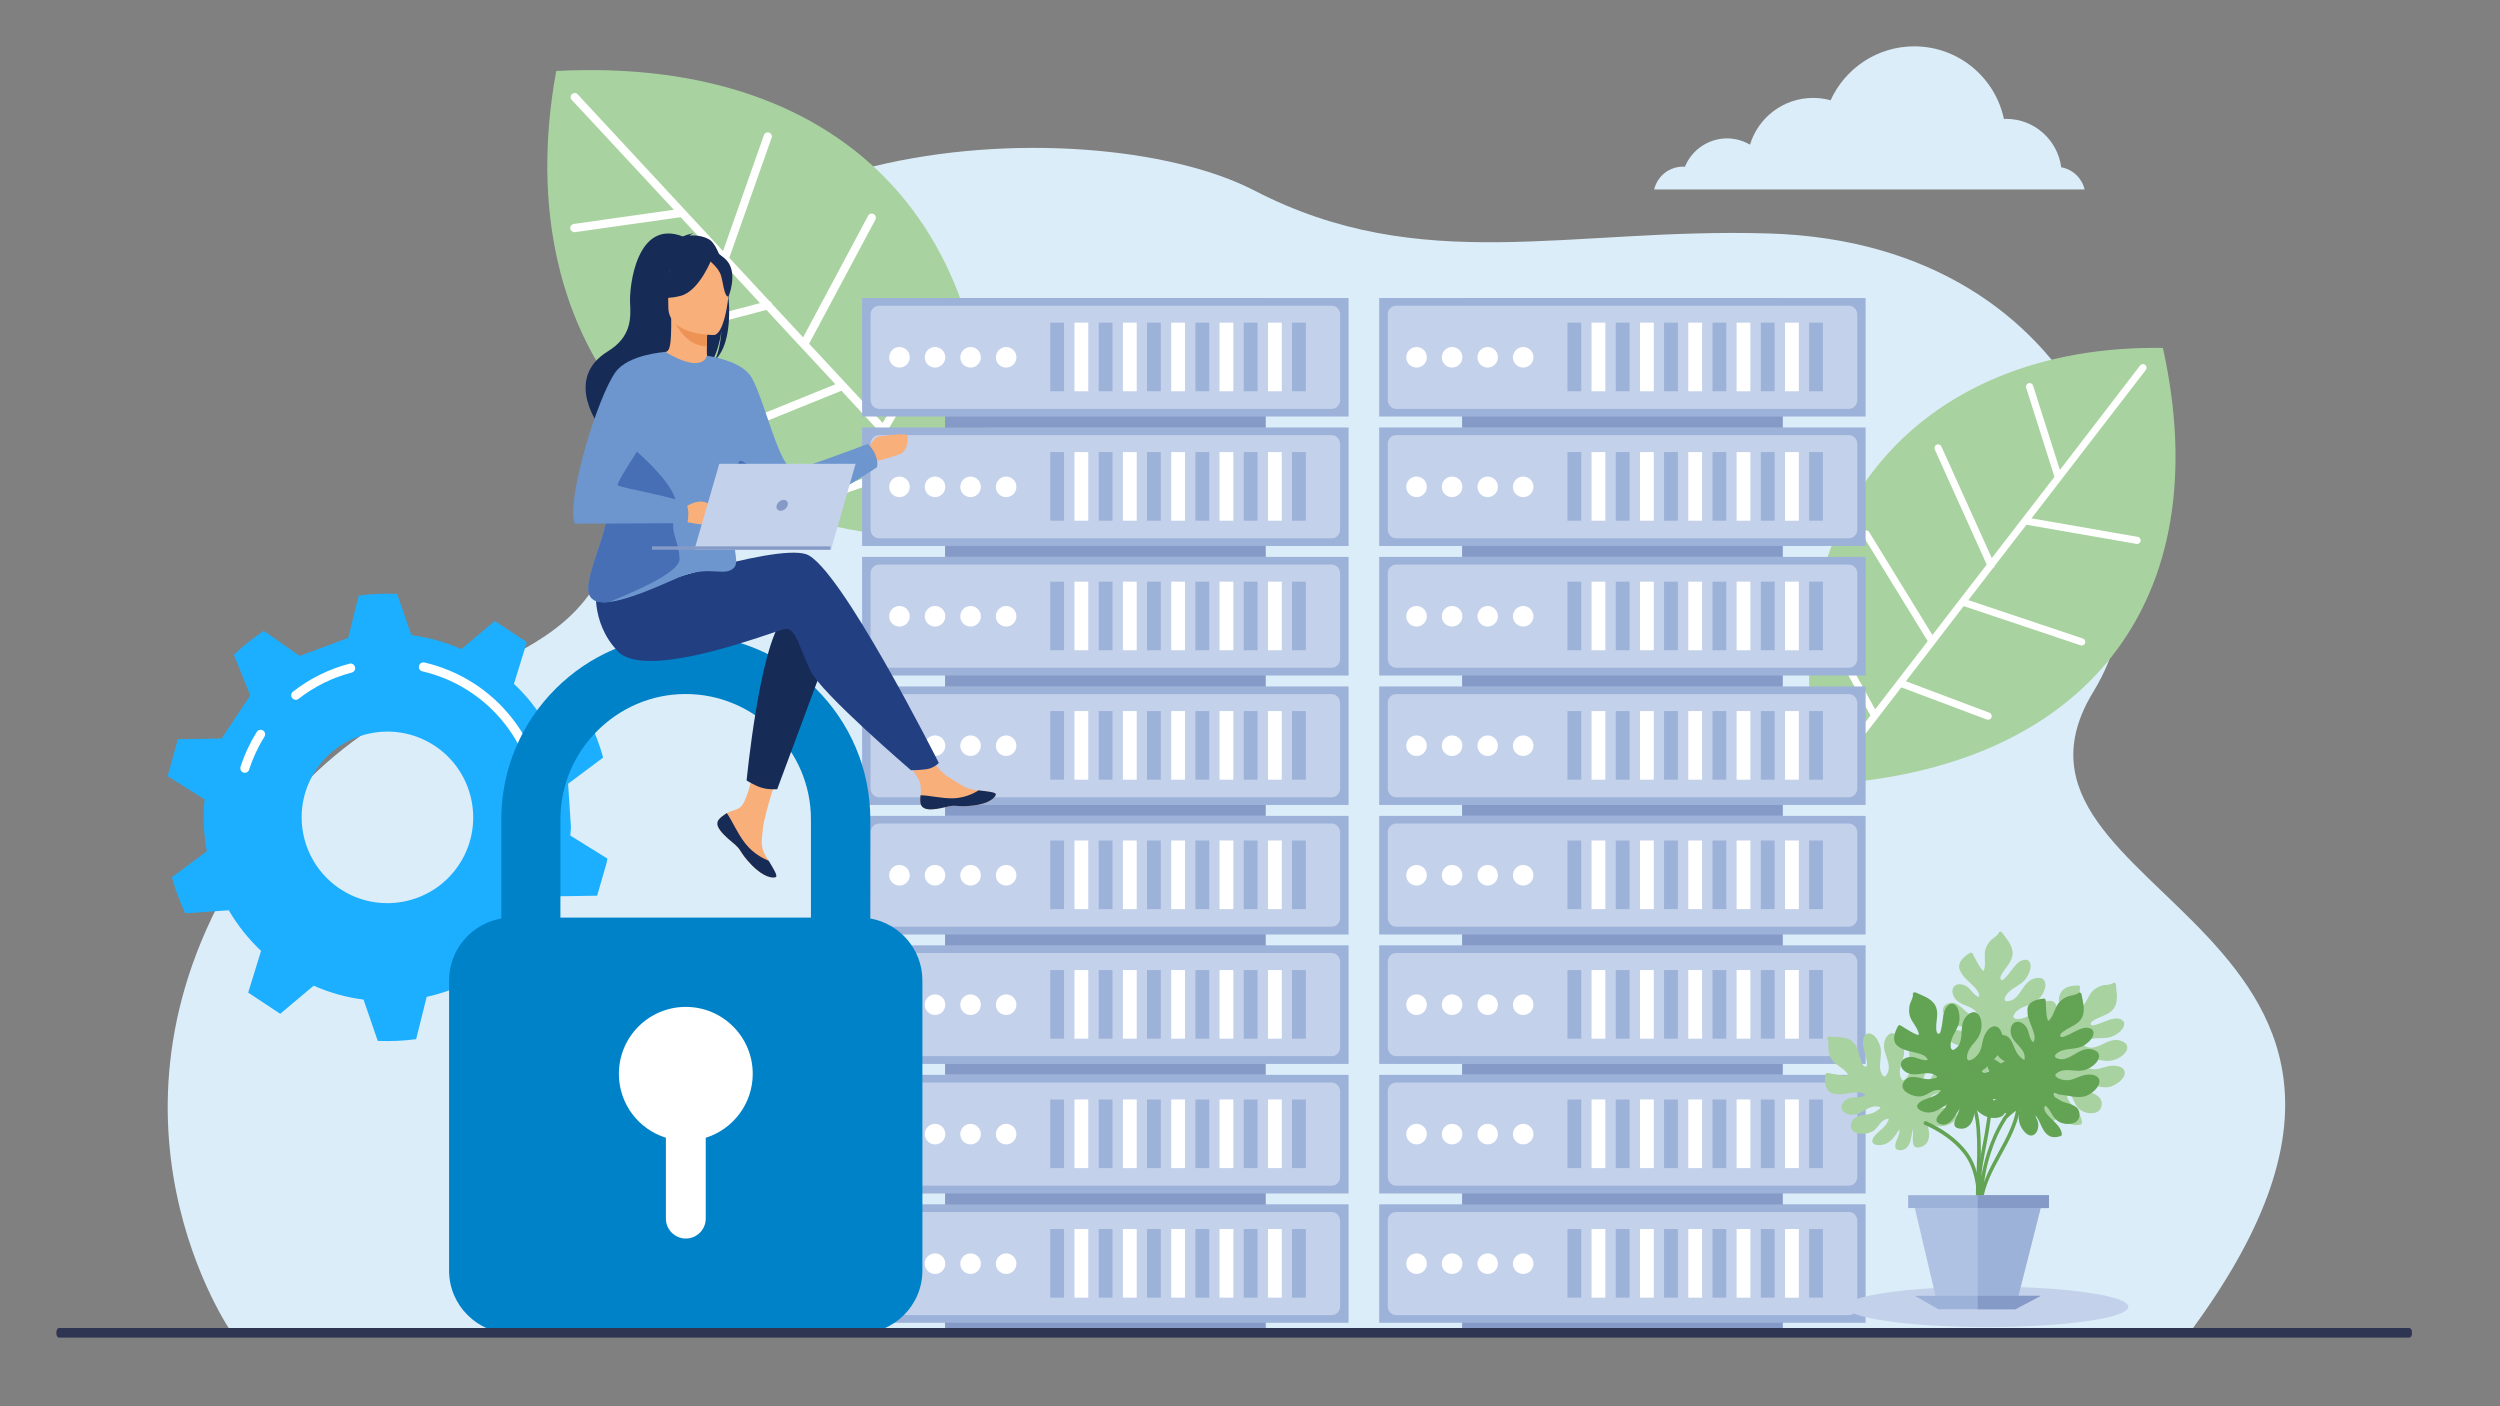 <?xml version="1.0" encoding="UTF-8"?>
<!-- Generator: Adobe Illustrator 26.5.0, SVG Export Plug-In . SVG Version: 6.00 Build 0)  -->
<svg xmlns="http://www.w3.org/2000/svg" xmlns:xlink="http://www.w3.org/1999/xlink" version="1.1" id="Layer_1" x="0px" y="0px" viewBox="0 0 1920 1080" style="enable-background:new 0 0 1920 1080;" xml:space="preserve">
<rect x="0" y="0" width="1920" height="1080" fill="#808080" stroke="none"/>
<style type="text/css">
	.st0{fill:#DBEDF8;}
	.st1{fill-rule:evenodd;clip-rule:evenodd;fill:#A8D29F;}
	.st2{fill-rule:evenodd;clip-rule:evenodd;fill:#FFFFFF;}
	.st3{fill-rule:evenodd;clip-rule:evenodd;fill:#1CAFFF;}
	.st4{fill-rule:evenodd;clip-rule:evenodd;fill:#859AC6;}
	.st5{fill-rule:evenodd;clip-rule:evenodd;fill:#9DB2D9;}
	.st6{fill-rule:evenodd;clip-rule:evenodd;fill:#C4D1EB;}
	.st7{fill-rule:evenodd;clip-rule:evenodd;fill:#0082C9;}
	.st8{fill-rule:evenodd;clip-rule:evenodd;fill:#DBEDF8;}
	.st9{fill-rule:evenodd;clip-rule:evenodd;fill:#F9AF79;}
	.st10{fill-rule:evenodd;clip-rule:evenodd;fill:#172B57;}
	.st11{fill-rule:evenodd;clip-rule:evenodd;fill:#223F81;}
	.st12{fill-rule:evenodd;clip-rule:evenodd;fill:#EC9355;}
	.st13{fill-rule:evenodd;clip-rule:evenodd;fill:#6D96CE;}
	.st14{fill-rule:evenodd;clip-rule:evenodd;fill:#466FB5;}
	.st15{fill-rule:evenodd;clip-rule:evenodd;fill:#ECEBE8;}
	.st16{fill-rule:evenodd;clip-rule:evenodd;fill:#63A354;}
	.st17{fill-rule:evenodd;clip-rule:evenodd;fill:#B0C2E4;}
	.st18{fill-rule:evenodd;clip-rule:evenodd;fill:#D0A382;}
	.st19{fill-rule:evenodd;clip-rule:evenodd;fill:#BF9071;}
	.st20{fill-rule:evenodd;clip-rule:evenodd;fill:#EAC5A7;}
	.st21{fill-rule:evenodd;clip-rule:evenodd;fill:#0E2952;}
	.st22{fill-rule:evenodd;clip-rule:evenodd;fill:#20386F;}
	.st23{fill-rule:evenodd;clip-rule:evenodd;fill:#F27458;}
	.st24{fill:#2E3552;}
</style>
<g>
	<path class="st0" d="M178,1023.6c0,0-117.4-167.6,10.5-364.7s299.7-98,291.3-327.4c-8.3-229.4,355-251.7,483.5-185.2   s241.7,28.4,395.2,33c248.7,7.5,318.4,239,249.4,351.6c-97.9,159.8,306.6,178.6,73.7,492.6L178,1023.6L178,1023.6z"></path>
</g>
<g>
	<path class="st1" d="M427.2,54.5c-38.8,210.8,88.7,370.9,327.6,358C780.7,182.2,653.7,42.8,427.2,54.5z"></path>
	<path class="st2" d="M439.1,76.7c-1.2-1.3-1.1-3.3,0.2-4.4c1.3-1.2,3.3-1.1,4.4,0.2l111.6,120.3l31.4-89.1c0.6-1.6,2.4-2.5,4-1.9   s2.5,2.4,1.9,4L560.1,198l31,33.4c0.9,0.3,1.7,1.1,1.9,2.1l23.8,25.6l49.9-93.4c0.8-1.5,2.7-2.1,4.3-1.3c1.5,0.8,2.1,2.7,1.3,4.3   L621.4,264l27.9,30c0.1,0.1,0.2,0.2,0.3,0.3l28.3,30.5l39.3-67.6c0.9-1.5,2.8-2,4.3-1.1s2,2.8,1.1,4.3l-40.3,69.3l74.9,80.7   c1.2,1.3,1.1,3.3-0.2,4.5s-3.3,1.1-4.4-0.2l-50.4-54.3l-58.5,20.4c-1.6,0.6-3.4-0.3-4-1.9s0.3-3.4,1.9-4l55.9-19.5l-51.3-55.3   l-100.4,40.6c-1.6,0.7-3.5-0.1-4.1-1.7c-0.7-1.6,0.1-3.5,1.8-4.1l98.1-39.8l-26.4-28.4l-0.1-0.1L588.6,238l-107,28.2   c-1.7,0.4-3.4-0.6-3.8-2.3c-0.5-1.7,0.6-3.4,2.2-3.8l103.7-27.3L554.3,201l-0.1-0.2l-31.5-34l-81.1,11.5c-1.7,0.2-3.3-0.9-3.6-2.7   c-0.3-1.7,0.9-3.3,2.7-3.6l76.8-10.9L439.1,76.7z"></path>
</g>
<g>
	<path class="st1" d="M1661.1,267.2c-187.9-2.9-307.8,130.6-261.9,335.3C1602,591.4,1704.1,461.5,1661.1,267.2z"></path>
	<path class="st2" d="M1643.6,280.7c0.9-1.2,2.7-1.4,3.9-0.5c1.2,0.9,1.4,2.7,0.5,3.9l-87.8,114l81.6,14.2c1.5,0.3,2.5,1.7,2.2,3.2   s-1.7,2.5-3.2,2.2l-84.5-14.7l-24.4,31.6c-0.2,0.9-0.7,1.6-1.5,2l-18.7,24.3l88,29.5c1.4,0.5,2.2,2,1.7,3.5c-0.5,1.4-2,2.2-3.5,1.7   l-89.8-30.1l-21.9,28.5c-0.1,0.1-0.1,0.2-0.2,0.3l-22.3,28.9l64.2,24.2c1.4,0.5,2.1,2.1,1.6,3.6c-0.5,1.4-2.1,2.1-3.6,1.6   l-65.7-24.7l-58.9,76.4c-0.9,1.2-2.7,1.4-3.9,0.5c-1.2-0.9-1.4-2.7-0.5-3.9l39.6-51.4l-26.2-47.6c-0.7-1.3-0.3-3,1.1-3.7   c1.3-0.7,3-0.2,3.7,1.1l25,45.5l40.4-52.4l-49.7-80.9c-0.8-1.3-0.4-3,0.9-3.8s3-0.4,3.8,0.9l48.6,79.1l20.7-26.9l0.1-0.1l20.9-27.1   l-39.9-88.4c-0.6-1.4,0-3,1.4-3.7c1.4-0.6,3,0,3.7,1.4l38.7,85.7l23.2-30.1l0.1-0.1l24.8-32.2l-21.7-68.4c-0.5-1.5,0.3-3,1.8-3.5   c1.4-0.5,3,0.3,3.5,1.8l20.6,64.8L1643.6,280.7z"></path>
</g>
<g>
	<path class="st3" d="M353.4,662.7c-19.3,30.8-60,40.2-90.8,20.9s-40.2-60-20.9-90.8s59.9-40.2,90.8-20.9   C363.3,591.2,372.7,631.9,353.4,662.7L353.4,662.7z M438.9,600L438.9,600L438.9,600z M179.5,502.9L179.5,502.9L179.5,502.9z    M151.6,659L151.6,659L151.6,659z M327.7,765.6c12.9-2.9,25.5-7.5,37.3-13.9l27.4,19.3l23.1-18.4l-12.5-31l5-5.9l17-27.3l33.6-0.5   l7.2-24.9l0.2-0.9l0.5-2.7L438,641.7l0.5-6.3l-2.2-33.5l2.6-1.9l24.3-18.2c-2.6-9.5-6.1-18.7-10.3-27.7l-33.4,2.3   c-6.6-11.4-14.9-21.9-24.8-31.2l9.9-32L380,476.9l-25.7,21.6c-12.4-5.5-25.3-9-38.4-10.7L305,456.1c-9.9-0.4-19.8,0-29.5,1.3   l-8.1,32.5l-37.3,13.9l-27.4-19.3c-8.1,5.4-15.9,11.5-23.1,18.4l12.6,31.1l-22,33.2l-33.6,0.5l-7.9,28.4l28.4,17.8   c-1.3,13.3-0.7,26.7,1.7,39.8l-7.2,5.4L132,673.7c2.6,9.5,6.1,18.7,10.3,27.7l33.4-2.3c6.6,11.3,14.9,21.8,24.8,31.2l-9.9,32   l24.6,16.3l25.7-21.6c12.4,5.5,25.3,9,38.3,10.7l10.9,31.7c9.9,0.4,19.7,0,29.5-1.3L327.7,765.6z"></path>
	<path class="st2" d="M412.3,591.1c-0.4,0.6-1.1,1.2-1.8,1.4c-1.8,0.6-3.8-0.4-4.4-2.2c-8.2-25-25-46.4-47.3-60.4   c-10.7-6.7-22.3-11.5-34.4-14.3c-1.9-0.4-3-2.3-2.6-4.2c0.4-1.9,2.3-3,4.2-2.6c12.9,3,25.2,8.1,36.6,15.2   c23.7,14.8,41.5,37.6,50.2,64C413,589.2,412.8,590.3,412.3,591.1z"></path>
	<path class="st2" d="M272.3,515c-0.5,0.7-1.2,1.3-2.1,1.5c-15,3.9-28.7,10.7-40.9,20.2c-1.5,1.2-3.7,0.9-4.9-0.6s-0.9-3.7,0.6-4.9   c12.9-10.1,27.5-17.3,43.4-21.5c1.8-0.5,3.7,0.6,4.2,2.5C272.9,513.3,272.7,514.2,272.3,515z"></path>
	<path class="st2" d="M191,591.9c-0.8,1.3-2.5,1.9-4,1.5c-1.8-0.6-2.8-2.6-2.3-4.4c3-9.4,7.2-18.4,12.5-26.9c1-1.6,3.2-2.1,4.8-1.1   s2.1,3.2,1.1,4.8c-5,7.9-8.9,16.4-11.8,25.3C191.3,591.4,191.1,591.7,191,591.9z"></path>
</g>
<g id="Servers">
	<rect x="1122.9" y="527.2" class="st4" width="246.3" height="99.4"></rect>
	<rect x="1059.2" y="527.2" class="st5" width="373.6" height="91"></rect>
	<path class="st6" d="M1072.2,533.1H1420c3.5,0,6.4,3.1,6.4,6.8v65.6c0,3.8-2.9,6.8-6.4,6.8h-347.8c-3.5,0-6.4-3.1-6.4-6.8v-65.6   C1065.7,536.1,1068.6,533.1,1072.2,533.1z"></path>
	<path class="st2" d="M1087.9,564.8c4.4,0,7.9,3.5,7.9,7.9c0,4.3-3.5,7.9-7.9,7.9c-4.3,0-7.9-3.5-7.9-7.9   C1080,568.4,1083.5,564.8,1087.9,564.8L1087.9,564.8z M1169.8,564.8c4.4,0,7.9,3.5,7.9,7.9c0,4.3-3.5,7.9-7.9,7.9   c-4.3,0-7.9-3.5-7.9-7.9C1162,568.4,1165.5,564.8,1169.8,564.8L1169.8,564.8z M1142.5,564.8c4.4,0,7.9,3.5,7.9,7.9   c0,4.3-3.5,7.9-7.9,7.9c-4.3,0-7.8-3.5-7.8-7.9C1134.7,568.4,1138.2,564.8,1142.5,564.8L1142.5,564.8z M1115.2,564.8   c4.4,0,7.9,3.5,7.9,7.9c0,4.3-3.5,7.9-7.9,7.9s-7.9-3.5-7.9-7.9C1107.3,568.4,1110.8,564.8,1115.2,564.8z"></path>
	<rect x="1203.8" y="546.1" class="st5" width="10.6" height="52.7"></rect>
	<rect x="1222.3" y="546.1" class="st2" width="10.6" height="52.7"></rect>
	<rect x="1240.9" y="546.1" class="st5" width="10.6" height="52.7"></rect>
	<rect x="1259.5" y="546.1" class="st2" width="10.6" height="52.7"></rect>
	<rect x="1278" y="546.1" class="st5" width="10.6" height="52.7"></rect>
	<rect x="1296.6" y="546.1" class="st2" width="10.6" height="52.7"></rect>
	<rect x="1315.2" y="546.1" class="st5" width="10.6" height="52.7"></rect>
	<rect x="1333.7" y="546.1" class="st2" width="10.6" height="52.7"></rect>
	<rect x="1352.3" y="546.1" class="st5" width="10.6" height="52.7"></rect>
	<rect x="1370.9" y="546.1" class="st2" width="10.6" height="52.7"></rect>
	<rect x="1389.4" y="546.1" class="st5" width="10.6" height="52.7"></rect>
	<rect x="1122.9" y="427.7" class="st4" width="246.3" height="99.5"></rect>
	<rect x="1059.2" y="427.7" class="st5" width="373.6" height="91.1"></rect>
	<path class="st6" d="M1072.2,433.6H1420c3.5,0,6.4,3.1,6.4,6.8V506c0,3.8-2.9,6.8-6.4,6.8h-347.8c-3.5,0-6.4-3-6.4-6.8v-65.6   C1065.7,436.7,1068.6,433.6,1072.2,433.6z"></path>
	<path class="st2" d="M1087.9,465.4c4.4,0,7.9,3.5,7.9,7.9c0,4.3-3.5,7.9-7.9,7.9c-4.3,0-7.9-3.5-7.9-7.9S1083.5,465.4,1087.9,465.4   L1087.9,465.4z M1169.8,465.4c4.4,0,7.9,3.5,7.9,7.9c0,4.3-3.5,7.9-7.9,7.9c-4.3,0-7.9-3.5-7.9-7.9   C1162,468.9,1165.5,465.4,1169.8,465.4L1169.8,465.4z M1142.5,465.4c4.4,0,7.9,3.5,7.9,7.9c0,4.3-3.5,7.9-7.9,7.9   c-4.3,0-7.8-3.5-7.8-7.9S1138.2,465.4,1142.5,465.4L1142.5,465.4z M1115.2,465.4c4.4,0,7.9,3.5,7.9,7.9c0,4.3-3.5,7.9-7.9,7.9   s-7.9-3.5-7.9-7.9C1107.3,468.9,1110.8,465.4,1115.2,465.4z"></path>
	<rect x="1203.8" y="446.7" class="st5" width="10.6" height="52.7"></rect>
	<rect x="1222.3" y="446.7" class="st2" width="10.6" height="52.7"></rect>
	<rect x="1240.9" y="446.7" class="st5" width="10.6" height="52.7"></rect>
	<rect x="1259.5" y="446.7" class="st2" width="10.6" height="52.7"></rect>
	<rect x="1278" y="446.7" class="st5" width="10.6" height="52.7"></rect>
	<rect x="1296.6" y="446.7" class="st2" width="10.6" height="52.7"></rect>
	<rect x="1315.2" y="446.7" class="st5" width="10.6" height="52.7"></rect>
	<rect x="1333.7" y="446.7" class="st2" width="10.6" height="52.7"></rect>
	<rect x="1352.3" y="446.7" class="st5" width="10.6" height="52.7"></rect>
	<rect x="1370.9" y="446.7" class="st2" width="10.6" height="52.7"></rect>
	<rect x="1389.4" y="446.7" class="st5" width="10.6" height="52.7"></rect>
	<rect x="1122.9" y="328.3" class="st4" width="246.3" height="99.4"></rect>
	<rect x="1059.2" y="328.3" class="st5" width="373.6" height="91"></rect>
	<path class="st6" d="M1072.2,334.2H1420c3.5,0,6.4,3.1,6.4,6.8v65.6c0,3.8-2.9,6.8-6.4,6.8h-347.8c-3.5,0-6.4-3.1-6.4-6.8V341   C1065.7,337.3,1068.6,334.2,1072.2,334.2z"></path>
	<path class="st2" d="M1087.9,366c4.4,0,7.9,3.5,7.9,7.9c0,4.3-3.5,7.9-7.9,7.9c-4.3,0-7.9-3.5-7.9-7.9S1083.5,366,1087.9,366   L1087.9,366z M1169.8,366c4.4,0,7.9,3.5,7.9,7.9c0,4.3-3.5,7.9-7.9,7.9c-4.3,0-7.9-3.5-7.9-7.9C1162,369.5,1165.5,366,1169.8,366   L1169.8,366z M1142.5,366c4.4,0,7.9,3.5,7.9,7.9c0,4.3-3.5,7.9-7.9,7.9c-4.3,0-7.8-3.5-7.8-7.9S1138.2,366,1142.5,366L1142.5,366z    M1115.2,366c4.4,0,7.9,3.5,7.9,7.9c0,4.3-3.5,7.9-7.9,7.9s-7.9-3.5-7.9-7.9C1107.3,369.5,1110.8,366,1115.2,366z"></path>
	<rect x="1203.8" y="347.2" class="st5" width="10.6" height="52.7"></rect>
	<rect x="1222.3" y="347.2" class="st2" width="10.6" height="52.7"></rect>
	<rect x="1240.9" y="347.2" class="st5" width="10.6" height="52.7"></rect>
	<rect x="1259.5" y="347.2" class="st2" width="10.6" height="52.7"></rect>
	<rect x="1278" y="347.2" class="st5" width="10.6" height="52.7"></rect>
	<rect x="1296.6" y="347.2" class="st2" width="10.6" height="52.7"></rect>
	<rect x="1315.2" y="347.2" class="st5" width="10.6" height="52.7"></rect>
	<rect x="1333.7" y="347.2" class="st2" width="10.6" height="52.7"></rect>
	<rect x="1352.3" y="347.2" class="st5" width="10.6" height="52.7"></rect>
	<rect x="1370.9" y="347.2" class="st2" width="10.6" height="52.7"></rect>
	<rect x="1389.4" y="347.2" class="st5" width="10.6" height="52.7"></rect>
	<rect x="1122.9" y="228.9" class="st4" width="246.3" height="99.4"></rect>
	<rect x="1059.2" y="228.9" class="st5" width="373.6" height="91"></rect>
	<path class="st6" d="M1072.2,234.8H1420c3.5,0,6.4,3.1,6.4,6.8v65.6c0,3.8-2.9,6.8-6.4,6.8h-347.8c-3.5,0-6.4-3.1-6.4-6.8v-65.6   C1065.7,237.8,1068.6,234.8,1072.2,234.8z"></path>
	<path class="st2" d="M1087.9,266.5c4.4,0,7.9,3.5,7.9,7.9c0,4.3-3.5,7.9-7.9,7.9c-4.3,0-7.9-3.5-7.9-7.9   C1080,270.1,1083.5,266.5,1087.9,266.5L1087.9,266.5z M1169.8,266.5c4.4,0,7.9,3.5,7.9,7.9c0,4.3-3.5,7.9-7.9,7.9   c-4.3,0-7.9-3.5-7.9-7.9C1162,270.1,1165.5,266.5,1169.8,266.5L1169.8,266.5z M1142.5,266.5c4.4,0,7.9,3.5,7.9,7.9   c0,4.3-3.5,7.9-7.9,7.9c-4.3,0-7.8-3.5-7.8-7.9C1134.7,270.1,1138.2,266.5,1142.5,266.5L1142.5,266.5z M1115.2,266.5   c4.4,0,7.9,3.5,7.9,7.9c0,4.3-3.5,7.9-7.9,7.9s-7.9-3.5-7.9-7.9C1107.3,270.1,1110.8,266.5,1115.2,266.5z"></path>
	<rect x="1203.8" y="247.8" class="st5" width="10.6" height="52.7"></rect>
	<rect x="1222.3" y="247.8" class="st2" width="10.6" height="52.7"></rect>
	<rect x="1240.9" y="247.8" class="st5" width="10.6" height="52.7"></rect>
	<rect x="1259.5" y="247.8" class="st2" width="10.6" height="52.7"></rect>
	<rect x="1278" y="247.8" class="st5" width="10.6" height="52.7"></rect>
	<rect x="1296.6" y="247.8" class="st2" width="10.6" height="52.7"></rect>
	<rect x="1315.2" y="247.8" class="st5" width="10.6" height="52.7"></rect>
	<rect x="1333.7" y="247.8" class="st2" width="10.6" height="52.7"></rect>
	<rect x="1352.3" y="247.8" class="st5" width="10.6" height="52.7"></rect>
	<rect x="1370.9" y="247.8" class="st2" width="10.6" height="52.7"></rect>
	<rect x="1389.4" y="247.8" class="st5" width="10.6" height="52.7"></rect>
	<rect x="1122.9" y="924.9" class="st4" width="246.3" height="99.4"></rect>
	<rect x="1059.2" y="924.9" class="st5" width="373.6" height="91"></rect>
	<path class="st6" d="M1072.2,930.8H1420c3.5,0,6.4,3.1,6.4,6.8v65.6c0,3.8-2.9,6.8-6.4,6.8h-347.8c-3.5,0-6.4-3.1-6.4-6.8v-65.6   C1065.7,933.9,1068.6,930.8,1072.2,930.8z"></path>
	<path class="st2" d="M1087.9,962.6c4.4,0,7.9,3.5,7.9,7.9s-3.5,7.9-7.9,7.9c-4.3,0-7.9-3.5-7.9-7.9S1083.5,962.6,1087.9,962.6   L1087.9,962.6z M1169.8,962.6c4.4,0,7.9,3.5,7.9,7.9s-3.5,7.9-7.9,7.9c-4.3,0-7.9-3.5-7.9-7.9   C1162,966.1,1165.5,962.6,1169.8,962.6L1169.8,962.6z M1142.5,962.6c4.4,0,7.9,3.5,7.9,7.9s-3.5,7.9-7.9,7.9   c-4.3,0-7.8-3.5-7.8-7.9S1138.2,962.6,1142.5,962.6L1142.5,962.6z M1115.2,962.6c4.4,0,7.9,3.5,7.9,7.9s-3.5,7.9-7.9,7.9   s-7.9-3.5-7.9-7.9C1107.3,966.1,1110.8,962.6,1115.2,962.6z"></path>
	<rect x="1203.8" y="943.9" class="st5" width="10.6" height="52.7"></rect>
	<rect x="1222.3" y="943.9" class="st2" width="10.6" height="52.7"></rect>
	<rect x="1240.9" y="943.9" class="st5" width="10.6" height="52.7"></rect>
	<rect x="1259.5" y="943.9" class="st2" width="10.6" height="52.7"></rect>
	<rect x="1278" y="943.9" class="st5" width="10.6" height="52.7"></rect>
	<rect x="1296.6" y="943.9" class="st2" width="10.6" height="52.7"></rect>
	<rect x="1315.2" y="943.9" class="st5" width="10.6" height="52.7"></rect>
	<rect x="1333.7" y="943.9" class="st2" width="10.6" height="52.7"></rect>
	<rect x="1352.3" y="943.9" class="st5" width="10.6" height="52.7"></rect>
	<rect x="1370.9" y="943.9" class="st2" width="10.6" height="52.7"></rect>
	<rect x="1389.4" y="943.9" class="st5" width="10.6" height="52.7"></rect>
	<rect x="1122.9" y="825.5" class="st4" width="246.3" height="99.5"></rect>
	<rect x="1059.2" y="825.5" class="st5" width="373.6" height="91.1"></rect>
	<path class="st6" d="M1072.2,831.4H1420c3.5,0,6.4,3.1,6.4,6.8v65.6c0,3.7-2.9,6.8-6.4,6.8h-347.8c-3.5,0-6.4-3.1-6.4-6.8v-65.6   C1065.7,834.4,1068.6,831.4,1072.2,831.4z"></path>
	<path class="st2" d="M1087.9,863.1c4.4,0,7.9,3.5,7.9,7.9s-3.5,7.9-7.9,7.9c-4.3,0-7.9-3.5-7.9-7.9   C1080,866.7,1083.5,863.1,1087.9,863.1L1087.9,863.1z M1169.8,863.1c4.4,0,7.9,3.5,7.9,7.9s-3.5,7.9-7.9,7.9   c-4.3,0-7.9-3.5-7.9-7.9C1162,866.7,1165.5,863.1,1169.8,863.1L1169.8,863.1z M1142.5,863.1c4.4,0,7.9,3.5,7.9,7.9   s-3.5,7.9-7.9,7.9c-4.3,0-7.8-3.5-7.8-7.9C1134.7,866.7,1138.2,863.1,1142.5,863.1L1142.5,863.1z M1115.2,863.1   c4.4,0,7.9,3.5,7.9,7.9s-3.5,7.9-7.9,7.9s-7.9-3.5-7.9-7.9C1107.3,866.7,1110.8,863.1,1115.2,863.1z"></path>
	<rect x="1203.8" y="844.4" class="st5" width="10.6" height="52.7"></rect>
	<rect x="1222.3" y="844.4" class="st2" width="10.6" height="52.7"></rect>
	<rect x="1240.9" y="844.4" class="st5" width="10.6" height="52.7"></rect>
	<rect x="1259.5" y="844.4" class="st2" width="10.6" height="52.7"></rect>
	<rect x="1278" y="844.4" class="st5" width="10.6" height="52.7"></rect>
	<rect x="1296.6" y="844.4" class="st2" width="10.6" height="52.7"></rect>
	<rect x="1315.2" y="844.4" class="st5" width="10.6" height="52.7"></rect>
	<rect x="1333.7" y="844.4" class="st2" width="10.6" height="52.7"></rect>
	<rect x="1352.3" y="844.4" class="st5" width="10.6" height="52.7"></rect>
	<rect x="1370.9" y="844.4" class="st2" width="10.6" height="52.7"></rect>
	<rect x="1389.4" y="844.4" class="st5" width="10.6" height="52.7"></rect>
	<rect x="1122.9" y="726" class="st4" width="246.3" height="99.4"></rect>
	<rect x="1059.2" y="726" class="st5" width="373.6" height="91.1"></rect>
	<path class="st6" d="M1072.2,731.9H1420c3.5,0,6.4,3.1,6.4,6.8v65.6c0,3.8-2.9,6.8-6.4,6.8h-347.8c-3.5,0-6.4-3.1-6.4-6.8v-65.6   C1065.7,735,1068.6,731.9,1072.2,731.9z"></path>
	<path class="st2" d="M1087.9,763.7c4.4,0,7.9,3.5,7.9,7.9s-3.5,7.9-7.9,7.9c-4.3,0-7.9-3.5-7.9-7.9S1083.5,763.7,1087.9,763.7   L1087.9,763.7z M1169.8,763.7c4.4,0,7.9,3.5,7.9,7.9s-3.5,7.9-7.9,7.9c-4.3,0-7.9-3.5-7.9-7.9   C1162,767.2,1165.5,763.7,1169.8,763.7L1169.8,763.7z M1142.5,763.7c4.4,0,7.9,3.5,7.9,7.9s-3.5,7.9-7.9,7.9   c-4.3,0-7.8-3.5-7.8-7.9S1138.2,763.7,1142.5,763.7L1142.5,763.7z M1115.2,763.7c4.4,0,7.9,3.5,7.9,7.9s-3.5,7.9-7.9,7.9   s-7.9-3.5-7.9-7.9C1107.3,767.2,1110.8,763.7,1115.2,763.7z"></path>
	<rect x="1203.8" y="745" class="st5" width="10.6" height="52.7"></rect>
	<rect x="1222.3" y="745" class="st2" width="10.6" height="52.7"></rect>
	<rect x="1240.9" y="745" class="st5" width="10.6" height="52.7"></rect>
	<rect x="1259.5" y="745" class="st2" width="10.6" height="52.7"></rect>
	<rect x="1278" y="745" class="st5" width="10.6" height="52.7"></rect>
	<rect x="1296.6" y="745" class="st2" width="10.6" height="52.7"></rect>
	<rect x="1315.2" y="745" class="st5" width="10.6" height="52.7"></rect>
	<rect x="1333.7" y="745" class="st2" width="10.6" height="52.7"></rect>
	<rect x="1352.3" y="745" class="st5" width="10.6" height="52.7"></rect>
	<rect x="1370.9" y="745" class="st2" width="10.6" height="52.7"></rect>
	<rect x="1389.4" y="745" class="st5" width="10.6" height="52.7"></rect>
	<rect x="1122.9" y="626.6" class="st4" width="246.3" height="99.4"></rect>
	<rect x="1059.2" y="626.6" class="st5" width="373.6" height="91.1"></rect>
	<path class="st6" d="M1072.2,632.5H1420c3.5,0,6.4,3.1,6.4,6.8v65.6c0,3.8-2.9,6.8-6.4,6.8h-347.8c-3.5,0-6.4-3.1-6.4-6.8v-65.6   C1065.7,635.6,1068.6,632.5,1072.2,632.5z"></path>
	<path class="st2" d="M1087.9,664.3c4.4,0,7.9,3.5,7.9,7.9c0,4.3-3.5,7.9-7.9,7.9c-4.3,0-7.9-3.5-7.9-7.9S1083.5,664.3,1087.9,664.3   L1087.9,664.3z M1169.8,664.3c4.4,0,7.9,3.5,7.9,7.9c0,4.3-3.5,7.9-7.9,7.9c-4.3,0-7.9-3.5-7.9-7.9   C1162,667.8,1165.5,664.3,1169.8,664.3L1169.8,664.3z M1142.5,664.3c4.4,0,7.9,3.5,7.9,7.9c0,4.3-3.5,7.9-7.9,7.9   c-4.3,0-7.8-3.5-7.8-7.9S1138.2,664.3,1142.5,664.3L1142.5,664.3z M1115.2,664.3c4.4,0,7.9,3.5,7.9,7.9c0,4.3-3.5,7.9-7.9,7.9   s-7.9-3.5-7.9-7.9C1107.3,667.8,1110.8,664.3,1115.2,664.3z"></path>
	<rect x="1203.8" y="645.5" class="st5" width="10.6" height="52.7"></rect>
	<rect x="1222.3" y="645.5" class="st2" width="10.6" height="52.7"></rect>
	<rect x="1240.9" y="645.5" class="st5" width="10.6" height="52.7"></rect>
	<rect x="1259.5" y="645.5" class="st2" width="10.6" height="52.7"></rect>
	<rect x="1278" y="645.5" class="st5" width="10.6" height="52.7"></rect>
	<rect x="1296.6" y="645.5" class="st2" width="10.6" height="52.7"></rect>
	<rect x="1315.2" y="645.5" class="st5" width="10.6" height="52.7"></rect>
	<rect x="1333.7" y="645.5" class="st2" width="10.6" height="52.7"></rect>
	<rect x="1352.3" y="645.5" class="st5" width="10.6" height="52.7"></rect>
	<rect x="1370.9" y="645.5" class="st2" width="10.6" height="52.7"></rect>
	<rect x="1389.4" y="645.5" class="st5" width="10.6" height="52.7"></rect>
	<rect x="725.8" y="527.2" class="st4" width="246.3" height="99.4"></rect>
	<rect x="662.1" y="527.2" class="st5" width="373.6" height="91"></rect>
	<path class="st6" d="M675,533.1h347.8c3.5,0,6.4,3.1,6.4,6.8v65.6c0,3.8-2.9,6.8-6.4,6.8H675c-3.5,0-6.4-3.1-6.4-6.8v-65.6   C668.6,536.1,671.5,533.1,675,533.1z"></path>
	<path class="st2" d="M690.8,564.8c4.3,0,7.9,3.5,7.9,7.9c0,4.3-3.5,7.9-7.9,7.9s-7.9-3.5-7.9-7.9   C682.9,568.4,686.4,564.8,690.8,564.8L690.8,564.8z M772.7,564.8c4.3,0,7.9,3.5,7.9,7.9c0,4.3-3.5,7.9-7.9,7.9s-7.9-3.5-7.9-7.9   C764.9,568.4,768.4,564.8,772.7,564.8L772.7,564.8z M745.4,564.8c4.3,0,7.9,3.5,7.9,7.9c0,4.3-3.5,7.9-7.9,7.9s-7.9-3.5-7.9-7.9   C737.5,568.4,741.1,564.8,745.4,564.8L745.4,564.8z M718.1,564.8c4.3,0,7.9,3.5,7.9,7.9c0,4.3-3.5,7.9-7.9,7.9   c-4.3,0-7.9-3.5-7.9-7.9C710.2,568.4,713.7,564.8,718.1,564.8z"></path>
	<rect x="806.6" y="546.1" class="st5" width="10.6" height="52.7"></rect>
	<rect x="825.2" y="546.1" class="st2" width="10.6" height="52.7"></rect>
	<rect x="843.8" y="546.1" class="st5" width="10.6" height="52.7"></rect>
	<rect x="862.4" y="546.1" class="st2" width="10.6" height="52.7"></rect>
	<rect x="880.9" y="546.1" class="st5" width="10.6" height="52.7"></rect>
	<rect x="899.5" y="546.1" class="st2" width="10.6" height="52.7"></rect>
	<rect x="918.1" y="546.1" class="st5" width="10.6" height="52.7"></rect>
	<rect x="936.6" y="546.1" class="st2" width="10.6" height="52.7"></rect>
	<rect x="955.2" y="546.1" class="st5" width="10.6" height="52.7"></rect>
	<rect x="973.8" y="546.1" class="st2" width="10.6" height="52.7"></rect>
	<rect x="992.3" y="546.1" class="st5" width="10.6" height="52.7"></rect>
	<rect x="725.8" y="427.7" class="st4" width="246.3" height="99.5"></rect>
	<rect x="662.1" y="427.7" class="st5" width="373.6" height="91.1"></rect>
	<path class="st6" d="M675,433.6h347.8c3.5,0,6.4,3.1,6.4,6.8V506c0,3.8-2.9,6.8-6.4,6.8H675c-3.5,0-6.4-3-6.4-6.8v-65.6   C668.6,436.7,671.5,433.6,675,433.6z"></path>
	<path class="st2" d="M690.8,465.4c4.3,0,7.9,3.5,7.9,7.9c0,4.3-3.5,7.9-7.9,7.9s-7.9-3.5-7.9-7.9   C682.9,468.9,686.4,465.4,690.8,465.4L690.8,465.4z M772.7,465.4c4.3,0,7.9,3.5,7.9,7.9c0,4.3-3.5,7.9-7.9,7.9s-7.9-3.5-7.9-7.9   C764.9,468.9,768.4,465.4,772.7,465.4L772.7,465.4z M745.4,465.4c4.3,0,7.9,3.5,7.9,7.9c0,4.3-3.5,7.9-7.9,7.9s-7.9-3.5-7.9-7.9   S741.1,465.4,745.4,465.4L745.4,465.4z M718.1,465.4c4.3,0,7.9,3.5,7.9,7.9c0,4.3-3.5,7.9-7.9,7.9c-4.3,0-7.9-3.5-7.9-7.9   C710.2,468.9,713.7,465.4,718.1,465.4z"></path>
	<rect x="806.6" y="446.7" class="st5" width="10.6" height="52.7"></rect>
	<rect x="825.2" y="446.7" class="st2" width="10.6" height="52.7"></rect>
	<rect x="843.8" y="446.7" class="st5" width="10.6" height="52.7"></rect>
	<rect x="862.4" y="446.7" class="st2" width="10.6" height="52.7"></rect>
	<rect x="880.9" y="446.7" class="st5" width="10.6" height="52.7"></rect>
	<rect x="899.5" y="446.7" class="st2" width="10.6" height="52.7"></rect>
	<rect x="918.1" y="446.7" class="st5" width="10.6" height="52.7"></rect>
	<rect x="936.6" y="446.7" class="st2" width="10.6" height="52.7"></rect>
	<rect x="955.2" y="446.7" class="st5" width="10.6" height="52.7"></rect>
	<rect x="973.8" y="446.7" class="st2" width="10.6" height="52.7"></rect>
	<rect x="992.3" y="446.7" class="st5" width="10.6" height="52.7"></rect>
	<rect x="725.8" y="328.3" class="st4" width="246.3" height="99.4"></rect>
	<rect x="662.1" y="328.3" class="st5" width="373.6" height="91"></rect>
	<path class="st6" d="M675,334.2h347.8c3.5,0,6.4,3.1,6.4,6.8v65.6c0,3.8-2.9,6.8-6.4,6.8H675c-3.5,0-6.4-3.1-6.4-6.8V341   C668.6,337.3,671.5,334.2,675,334.2z"></path>
	<path class="st2" d="M690.8,366c4.3,0,7.9,3.5,7.9,7.9c0,4.3-3.5,7.9-7.9,7.9s-7.9-3.5-7.9-7.9C682.9,369.5,686.4,366,690.8,366   L690.8,366z M772.7,366c4.3,0,7.9,3.5,7.9,7.9c0,4.3-3.5,7.9-7.9,7.9s-7.9-3.5-7.9-7.9C764.9,369.5,768.4,366,772.7,366L772.7,366z    M745.4,366c4.3,0,7.9,3.5,7.9,7.9c0,4.3-3.5,7.9-7.9,7.9s-7.9-3.5-7.9-7.9S741.1,366,745.4,366L745.4,366z M718.1,366   c4.3,0,7.9,3.5,7.9,7.9c0,4.3-3.5,7.9-7.9,7.9c-4.3,0-7.9-3.5-7.9-7.9C710.2,369.5,713.7,366,718.1,366z"></path>
	<rect x="806.6" y="347.2" class="st5" width="10.6" height="52.7"></rect>
	<rect x="825.2" y="347.2" class="st2" width="10.6" height="52.7"></rect>
	<rect x="843.8" y="347.2" class="st5" width="10.6" height="52.7"></rect>
	<rect x="862.4" y="347.2" class="st2" width="10.6" height="52.7"></rect>
	<rect x="880.9" y="347.2" class="st5" width="10.6" height="52.7"></rect>
	<rect x="899.5" y="347.2" class="st2" width="10.6" height="52.7"></rect>
	<rect x="918.1" y="347.2" class="st5" width="10.6" height="52.7"></rect>
	<rect x="936.6" y="347.2" class="st2" width="10.6" height="52.7"></rect>
	<rect x="955.2" y="347.2" class="st5" width="10.6" height="52.7"></rect>
	<rect x="973.8" y="347.2" class="st2" width="10.6" height="52.7"></rect>
	<rect x="992.3" y="347.2" class="st5" width="10.6" height="52.7"></rect>
	<rect x="725.8" y="228.9" class="st4" width="246.3" height="99.4"></rect>
	<rect x="662.1" y="228.9" class="st5" width="373.6" height="91"></rect>
	<path class="st6" d="M675,234.8h347.8c3.5,0,6.4,3.1,6.4,6.8v65.6c0,3.8-2.9,6.8-6.4,6.8H675c-3.5,0-6.4-3.1-6.4-6.8v-65.6   C668.6,237.8,671.5,234.8,675,234.8z"></path>
	<path class="st2" d="M690.8,266.5c4.3,0,7.9,3.5,7.9,7.9c0,4.3-3.5,7.9-7.9,7.9s-7.9-3.5-7.9-7.9   C682.9,270.1,686.4,266.5,690.8,266.5L690.8,266.5z M772.7,266.5c4.3,0,7.9,3.5,7.9,7.9c0,4.3-3.5,7.9-7.9,7.9s-7.9-3.5-7.9-7.9   C764.9,270.1,768.4,266.5,772.7,266.5L772.7,266.5z M745.4,266.5c4.3,0,7.9,3.5,7.9,7.9c0,4.3-3.5,7.9-7.9,7.9s-7.9-3.5-7.9-7.9   C737.5,270.1,741.1,266.5,745.4,266.5L745.4,266.5z M718.1,266.5c4.3,0,7.9,3.5,7.9,7.9c0,4.3-3.5,7.9-7.9,7.9   c-4.3,0-7.9-3.5-7.9-7.9C710.2,270.1,713.7,266.5,718.1,266.5z"></path>
	<rect x="806.6" y="247.8" class="st5" width="10.6" height="52.7"></rect>
	<rect x="825.2" y="247.8" class="st2" width="10.6" height="52.7"></rect>
	<rect x="843.8" y="247.8" class="st5" width="10.6" height="52.7"></rect>
	<rect x="862.4" y="247.8" class="st2" width="10.6" height="52.7"></rect>
	<rect x="880.9" y="247.8" class="st5" width="10.6" height="52.7"></rect>
	<rect x="899.5" y="247.8" class="st2" width="10.6" height="52.7"></rect>
	<rect x="918.1" y="247.8" class="st5" width="10.6" height="52.7"></rect>
	<rect x="936.6" y="247.8" class="st2" width="10.6" height="52.7"></rect>
	<rect x="955.2" y="247.8" class="st5" width="10.6" height="52.7"></rect>
	<rect x="973.8" y="247.8" class="st2" width="10.6" height="52.7"></rect>
	<rect x="992.3" y="247.8" class="st5" width="10.6" height="52.7"></rect>
	<rect x="725.8" y="924.9" class="st4" width="246.3" height="99.4"></rect>
	<rect x="662.1" y="924.9" class="st5" width="373.6" height="91"></rect>
	<path class="st6" d="M675,930.8h347.8c3.5,0,6.4,3.1,6.4,6.8v65.6c0,3.8-2.9,6.8-6.4,6.8H675c-3.5,0-6.4-3.1-6.4-6.8v-65.6   C668.6,933.9,671.5,930.8,675,930.8z"></path>
	<path class="st2" d="M690.8,962.6c4.3,0,7.9,3.5,7.9,7.9s-3.5,7.9-7.9,7.9s-7.9-3.5-7.9-7.9C682.9,966.1,686.4,962.6,690.8,962.6   L690.8,962.6z M772.7,962.6c4.3,0,7.9,3.5,7.9,7.9s-3.5,7.9-7.9,7.9s-7.9-3.5-7.9-7.9C764.9,966.1,768.4,962.6,772.7,962.6   L772.7,962.6z M745.4,962.6c4.3,0,7.9,3.5,7.9,7.9s-3.5,7.9-7.9,7.9s-7.9-3.5-7.9-7.9S741.1,962.6,745.4,962.6L745.4,962.6z    M718.1,962.6c4.3,0,7.9,3.5,7.9,7.9s-3.5,7.9-7.9,7.9c-4.3,0-7.9-3.5-7.9-7.9C710.2,966.1,713.7,962.6,718.1,962.6z"></path>
	<rect x="806.6" y="943.9" class="st5" width="10.6" height="52.7"></rect>
	<rect x="825.2" y="943.9" class="st2" width="10.6" height="52.7"></rect>
	<rect x="843.8" y="943.9" class="st5" width="10.6" height="52.7"></rect>
	<rect x="862.4" y="943.9" class="st2" width="10.6" height="52.7"></rect>
	<rect x="880.9" y="943.9" class="st5" width="10.6" height="52.7"></rect>
	<rect x="899.5" y="943.9" class="st2" width="10.6" height="52.7"></rect>
	<rect x="918.1" y="943.9" class="st5" width="10.6" height="52.7"></rect>
	<rect x="936.6" y="943.9" class="st2" width="10.6" height="52.7"></rect>
	<rect x="955.2" y="943.9" class="st5" width="10.6" height="52.7"></rect>
	<rect x="973.8" y="943.9" class="st2" width="10.6" height="52.7"></rect>
	<rect x="992.3" y="943.9" class="st5" width="10.6" height="52.7"></rect>
	<rect x="725.8" y="825.5" class="st4" width="246.3" height="99.5"></rect>
	<rect x="662.1" y="825.5" class="st5" width="373.6" height="91.1"></rect>
	<path class="st6" d="M675,831.4h347.8c3.5,0,6.4,3.1,6.4,6.8v65.6c0,3.7-2.9,6.8-6.4,6.8H675c-3.5,0-6.4-3.1-6.4-6.8v-65.6   C668.6,834.4,671.5,831.4,675,831.4z"></path>
	<path class="st2" d="M690.8,863.1c4.3,0,7.9,3.5,7.9,7.9s-3.5,7.9-7.9,7.9s-7.9-3.5-7.9-7.9C682.9,866.7,686.4,863.1,690.8,863.1   L690.8,863.1z M772.7,863.1c4.3,0,7.9,3.5,7.9,7.9s-3.5,7.9-7.9,7.9s-7.9-3.5-7.9-7.9C764.9,866.7,768.4,863.1,772.7,863.1   L772.7,863.1z M745.4,863.1c4.3,0,7.9,3.5,7.9,7.9s-3.5,7.9-7.9,7.9s-7.9-3.5-7.9-7.9C737.5,866.7,741.1,863.1,745.4,863.1   L745.4,863.1z M718.1,863.1c4.3,0,7.9,3.5,7.9,7.9s-3.5,7.9-7.9,7.9c-4.3,0-7.9-3.5-7.9-7.9C710.2,866.7,713.7,863.1,718.1,863.1z"></path>
	<rect x="806.6" y="844.4" class="st5" width="10.6" height="52.7"></rect>
	<rect x="825.2" y="844.4" class="st2" width="10.6" height="52.7"></rect>
	<rect x="843.8" y="844.4" class="st5" width="10.6" height="52.7"></rect>
	<rect x="862.4" y="844.4" class="st2" width="10.6" height="52.7"></rect>
	<rect x="880.9" y="844.4" class="st5" width="10.6" height="52.7"></rect>
	<rect x="899.5" y="844.4" class="st2" width="10.6" height="52.7"></rect>
	<rect x="918.1" y="844.4" class="st5" width="10.6" height="52.7"></rect>
	<rect x="936.6" y="844.4" class="st2" width="10.6" height="52.7"></rect>
	<rect x="955.2" y="844.4" class="st5" width="10.6" height="52.7"></rect>
	<rect x="973.8" y="844.4" class="st2" width="10.6" height="52.7"></rect>
	<rect x="992.3" y="844.4" class="st5" width="10.6" height="52.7"></rect>
	<rect x="725.8" y="726" class="st4" width="246.3" height="99.4"></rect>
	<rect x="662.1" y="726" class="st5" width="373.6" height="91.1"></rect>
	<path class="st6" d="M675,731.9h347.8c3.5,0,6.4,3.1,6.4,6.8v65.6c0,3.8-2.9,6.8-6.4,6.8H675c-3.5,0-6.4-3.1-6.4-6.8v-65.6   C668.6,735,671.5,731.9,675,731.9z"></path>
	<path class="st2" d="M690.8,763.7c4.3,0,7.9,3.5,7.9,7.9s-3.5,7.9-7.9,7.9s-7.9-3.5-7.9-7.9C682.9,767.2,686.4,763.7,690.8,763.7   L690.8,763.7z M772.7,763.7c4.3,0,7.9,3.5,7.9,7.9s-3.5,7.9-7.9,7.9s-7.9-3.5-7.9-7.9C764.9,767.2,768.4,763.7,772.7,763.7   L772.7,763.7z M745.4,763.7c4.3,0,7.9,3.5,7.9,7.9s-3.5,7.9-7.9,7.9s-7.9-3.5-7.9-7.9S741.1,763.7,745.4,763.7L745.4,763.7z    M718.1,763.7c4.3,0,7.9,3.5,7.9,7.9s-3.5,7.9-7.9,7.9c-4.3,0-7.9-3.5-7.9-7.9C710.2,767.2,713.7,763.7,718.1,763.7z"></path>
	<rect x="806.6" y="745" class="st5" width="10.6" height="52.7"></rect>
	<rect x="825.2" y="745" class="st2" width="10.6" height="52.7"></rect>
	<rect x="843.8" y="745" class="st5" width="10.6" height="52.7"></rect>
	<rect x="862.4" y="745" class="st2" width="10.6" height="52.7"></rect>
	<rect x="880.9" y="745" class="st5" width="10.6" height="52.7"></rect>
	<rect x="899.5" y="745" class="st2" width="10.6" height="52.7"></rect>
	<rect x="918.1" y="745" class="st5" width="10.6" height="52.7"></rect>
	<rect x="936.6" y="745" class="st2" width="10.6" height="52.7"></rect>
	<rect x="955.2" y="745" class="st5" width="10.6" height="52.7"></rect>
	<rect x="973.8" y="745" class="st2" width="10.6" height="52.7"></rect>
	<rect x="992.3" y="745" class="st5" width="10.6" height="52.7"></rect>
	<rect x="725.8" y="626.6" class="st4" width="246.3" height="99.4"></rect>
	<rect x="662.1" y="626.6" class="st5" width="373.6" height="91.1"></rect>
	<path class="st6" d="M675,632.5h347.8c3.5,0,6.4,3.1,6.4,6.8v65.6c0,3.8-2.9,6.8-6.4,6.8H675c-3.5,0-6.4-3.1-6.4-6.8v-65.6   C668.6,635.6,671.5,632.5,675,632.5z"></path>
	<path class="st2" d="M690.8,664.3c4.3,0,7.9,3.5,7.9,7.9c0,4.3-3.5,7.9-7.9,7.9s-7.9-3.5-7.9-7.9   C682.9,667.8,686.4,664.3,690.8,664.3L690.8,664.3z M772.7,664.3c4.3,0,7.9,3.5,7.9,7.9c0,4.3-3.5,7.9-7.9,7.9s-7.9-3.5-7.9-7.9   C764.9,667.8,768.4,664.3,772.7,664.3L772.7,664.3z M745.4,664.3c4.3,0,7.9,3.5,7.9,7.9c0,4.3-3.5,7.9-7.9,7.9s-7.9-3.5-7.9-7.9   S741.1,664.3,745.4,664.3L745.4,664.3z M718.1,664.3c4.3,0,7.9,3.5,7.9,7.9c0,4.3-3.5,7.9-7.9,7.9c-4.3,0-7.9-3.5-7.9-7.9   C710.2,667.8,713.7,664.3,718.1,664.3z"></path>
	<rect x="806.6" y="645.5" class="st5" width="10.6" height="52.7"></rect>
	<rect x="825.2" y="645.5" class="st2" width="10.6" height="52.7"></rect>
	<rect x="843.8" y="645.5" class="st5" width="10.6" height="52.7"></rect>
	<rect x="862.4" y="645.5" class="st2" width="10.6" height="52.7"></rect>
	<rect x="880.9" y="645.5" class="st5" width="10.6" height="52.7"></rect>
	<rect x="899.5" y="645.5" class="st2" width="10.6" height="52.7"></rect>
	<rect x="918.1" y="645.5" class="st5" width="10.6" height="52.7"></rect>
	<rect x="936.6" y="645.5" class="st2" width="10.6" height="52.7"></rect>
	<rect x="955.2" y="645.5" class="st5" width="10.6" height="52.7"></rect>
	<rect x="973.8" y="645.5" class="st2" width="10.6" height="52.7"></rect>
	<rect x="992.3" y="645.5" class="st5" width="10.6" height="52.7"></rect>
</g>
<g>
	<path class="st7" d="M430.5,704.7h192.3c0-25.2,0-50.3,0-75.5c0-26.4-10.8-50.4-28.3-67.9C577.1,543.8,553,533,526.6,533   c-26.4,0-50.4,10.8-67.9,28.3c-17.4,17.4-28.3,41.5-28.3,67.9v75.5H430.5z M668.3,704.7v0.7c22.7,3.9,40.1,23.8,40.1,47.5v223   c0,26.5-21.7,48.2-48.2,48.2H393.1c-26.5,0-48.2-21.7-48.2-48.2v-223c0-23.7,17.4-43.6,40.1-47.5v-76.2c0-39,15.9-74.4,41.6-100.1   c25.6-25.7,61.1-41.6,100.1-41.6s74.4,15.9,100.1,41.6c25.7,25.7,41.6,61.1,41.6,100.1C668.3,654.3,668.3,679.5,668.3,704.7z"></path>
	<path class="st2" d="M526.7,773.3c28.4,0,51.4,23,51.4,51.4c0,23-15.2,42.6-36.1,49.1v62.1c0,8.4-6.9,15.3-15.3,15.3l0,0   c-8.4,0-15.3-6.9-15.3-15.3v-62.1c-20.9-6.5-36.1-26-36.1-49.1C475.3,796.3,498.3,773.3,526.7,773.3z"></path>
</g>
<path class="st8" d="M1601,145.5h-330.6c2.4-10.1,11.4-17.5,22.1-17.5c0.5,0,1,0,1.5,0.1c5.2-12.8,17.8-21.8,32.4-21.8  c6.5,0,12.4,1.8,17.6,4.8c6.3-20.8,25.6-35.9,48.5-35.9c4.6,0,9.1,0.6,13.4,1.8c11.1-24.4,35.7-41.4,64.2-41.4  c33.9,0,62.2,23.9,68.9,55.8c0.6,0,1.2-0.1,1.7-0.1c21.7,0,39.6,16.2,42.3,37.2C1591.9,130,1598.9,136.8,1601,145.5z"></path>
<g>
	<path class="st9" d="M552.3,629.1c-1.5,1.7-1.7,3.6-0.9,5.7l0,0c1.4,3.8,5.9,8,11.1,12.2c0.7,0.5,1.3,1,1.8,1.5   c0.1,0.1,0.3,0.2,0.4,0.4c0.1,0.1,0.2,0.2,0.3,0.3c4.9,4.5,3.1,5.5,11.8,14.7c10,10.4,16.9,10.6,18.9,9.7c1.7-0.8-1.7-6.3-5.5-12.6   c-0.2-0.3-0.4-0.6-0.5-0.9c-0.5-0.8-1-1.7-1.5-2.5c-4.4-7.5-3.3-11-2.2-22.1c0.8-9.1,14.1-50.6,14.1-50.6l-19.2-3.3   c0,0-5.8,33.1-12.2,38.2c-3.4,2.7-7.2,2.7-10.5,4.7c-0.2,0.1-0.5,0.3-0.7,0.4C555.7,626.2,553.8,627.4,552.3,629.1z"></path>
	<path class="st10" d="M552.3,629.1c-1.5,1.7-1.7,3.6-0.9,5.7l0,0c1.7,3.8,6.1,8,11.2,12.2c0.7,0.6,1.3,1,1.8,1.5   c0.1,0.1,0.3,0.2,0.4,0.4c0.1,0.1,0.2,0.2,0.3,0.3c4.9,4.5,3.1,5.5,11.8,14.7c10,10.4,16.9,10.6,18.9,9.7c1.7-0.8-1.7-6.3-5.5-12.6   c-1.9-0.7-11-4.4-17.9-13.2c-6.1-7.7-10.1-17.6-14.2-23.3c-0.2,0.1-0.5,0.3-0.7,0.4C555.7,626.2,553.8,627.4,552.3,629.1z"></path>
	<path class="st9" d="M707.2,617.2c1.2,5.9,9.6,4.9,19.1,2.6c9.4-2.3,7.2,0.4,20.6-1.1c13.5-1.5,17.5-6.5,17.9-8.5   c0.4-1.8-6.3-2.4-13.4-3.2c-0.9-0.1-1.8-0.2-2.7-0.3c-8-1-13.9-6.2-21.2-10.5c-6.9-4-17.2-20.5-17.2-20.5l-18.4,1.5   c0,0,9.7,14.7,13.4,21.1c2.2,3.7,2.1,8.7,1.8,12.6C707,612.9,706.8,615.1,707.2,617.2z"></path>
	<path class="st10" d="M726.3,619.8c9.4-2.3,7.2,0.4,20.6-1.1c13.5-1.5,17.5-6.5,17.9-8.5c0.4-1.8-6.3-2.4-13.4-3.2l-0.1,0.1   c0,0-8.1,5.7-19.3,6c-9.1,0.2-18.8-2.4-25.1-2.3c-0.1,2.1-0.3,4.2,0.1,6.3C708.4,623.1,716.9,622.1,726.3,619.8z"></path>
	<path class="st9" d="M666.2,346.3c0,0,4.4-10.8,9.2-11.2c4.8-0.4,20.2-2.9,21.3-0.7c1.1,2.2,0,10.1-3.3,13s-23.7,7.5-23.7,7.5   L666.2,346.3z"></path>
	<path class="st10" d="M636.6,499.2l-39.7,106.9c0,0-6.1,0.6-11.9-1.1c-5.4-1.6-11.6-5.6-11.6-5.6s9.9-102.7,27.9-124   C619.3,454.1,636.6,499.2,636.6,499.2z"></path>
	<path class="st11" d="M479.4,456c0,0,114.2-38.6,139.6-30.4c25.5,8.2,102,160.3,102,160.3s-1.7,2.3-6.4,4.1c-4.4,1.6-15,1.5-15,1.5   s-69-59.1-77.2-76.4c-8.2-17.3-11.5-33.7-19.7-32c-8.2,1.6-106,40.3-128.1,17.2c-22.2-23-16.4-52.9-16.4-52.9L479.4,456z"></path>
	<path class="st10" d="M549.2,276.4c1.8-3.8,3.9-10.4,4.9-22.4c-0.2,1.2-2.2,16.2-8,24.7c-23.7,15.6-69.3,67.7-68.4,77.5   c0,0-16-27.2-16.3-27.3c0,0-29.6-37.6,5.5-59.1c17.8-11,17.7-25,17-37.2s4.9-64.8,40.5-51c0,0,5.7-2.5,8.3-2.2c0,0-2.1,0.4-3.2,1.5   c4.1-0.3,10.1,0.1,15,2.9C557.6,191.2,569.3,257.9,549.2,276.4z"></path>
	<path class="st9" d="M544.7,279.5c0.1,0.1-11.5,6.1-20.2,3.7c-8.2-2.2-13.5-12.9-13.4-12.9c3.5-0.7,4.5-5.5,4.4-26l1.6,0.3   l26.4,5.2c0,0-0.6,8.3-0.6,16.1C542.7,272.6,543.1,278.8,544.7,279.5z"></path>
	<path class="st12" d="M543.4,249.9c0,0-0.6,8.3-0.6,16.1c-14.8-0.4-22.6-13.9-25.8-21.3L543.4,249.9z"></path>
	<path class="st10" d="M514.3,241.8c0,0-7.7-12.2-9.6-22.7c-1.3-7.5,2.5-35.1,30.3-31.1c0,0,8.1,0.8,15.7,5.9c6,4.1,14.7,12.9,5,37   l-2.5,8.2L514.3,241.8z"></path>
	<path class="st9" d="M548.3,257.3c0,0-34.9,0.6-35-21.2c0-21.7-4.5-36.3,17.8-37.6c22.3-1.3,26.6,7,28.4,14.3   C561.3,220,557.4,256.6,548.3,257.3z"></path>
	<path class="st10" d="M547,197.9c0,0-9.6,25.5-24.2,29.3c-14.7,3.8-21-0.2-21-0.2s11.2-8.9,13.6-24.5   C515.3,202.5,539.8,185.8,547,197.9z"></path>
	<path class="st10" d="M544.7,200c0,0,7.1,5.7,8.9,11.2c1.8,5.5,2.5,16.9,5.9,16.6c0,0,7.2-17.3-0.9-27.2   C549.9,190.2,544.7,200,544.7,200z"></path>
	<path class="st13" d="M452.6,456.6c1.9,5.2,7.7,6.6,15.4,5.7c14.8-1.7,36.7-11.6,52.5-18.5c24.1-10.4,35-0.6,42.7-7.3   c7.7-6.7-8.8-21.4,5.5-90.1c4.8-23.3-25.8-73.2-25.8-73.2s-2.7,14.5-31.9-2.9c-1-0.6-12.6,16.4-23.7,37.5   c-12.2,23.2-24,51.2-20.5,65.7C473.4,401,447.1,441.4,452.6,456.6z"></path>
	<path class="st13" d="M543,273.2l18,74c0,0,2.2,4,5.8,9.7c8.3,13.4,23.6,36.1,33.4,38.4c4.8,1.1,15.1-2.9,26.5-8.6   c21.5-10.9,46.9-27.9,46.9-27.9c1.6-9.9-7-17.9-7-17.9s-51.5,19.4-56.6,19.7c-11.1,0.8-22.5-53-32.9-70.9   C569.6,276.8,543,273.2,543,273.2z"></path>
	<path class="st14" d="M452.6,456.6c1.9,5.2,7.7,6.6,15.4,5.7c10.2-4.4,54.4-21.5,53.9-33.1c-0.7-17.2-8.5-17.7-3-38.9   c4.4-17-36.4-48.6-42.9-55.5c-12.2,23.2-12.6,24.3-9.1,38.7C473.4,401,447.1,441.4,452.6,456.6z"></path>
	<path class="st14" d="M566.8,357c8.3,13.4,23.6,36.1,33.4,38.4c4.8,1.1,15.1-2.9,26.5-8.6c-8.3,2.1-16.3,2.1-24.2,1.3   c-8.5-0.8-10.9-11.2-24.4-26.8C569.3,351.1,567.2,353.6,566.8,357z"></path>
	<path class="st9" d="M525.9,389.8c0,0,7.4-5.8,14.4-4.4s10.4,6.2,10.1,8.4c-0.3,2.2-4,8.3-9.3,8.9c-5.3,0.5-20.5-3.3-20.5-3.3   L525.9,389.8z"></path>
	<path class="st13" d="M511,270.3c0,0-28.5,1.8-38.3,15.5c-13.9,19.4-38,98.4-31.4,116.4l86.6-0.4c0,0,2.1-9.8-0.8-14.5   c-2.9-4.8-50.4-12.4-52.6-14.6s27.4-42.7,27.4-49.3C501.9,316.8,511,270.3,511,270.3z"></path>
	<polygon class="st6" points="533.3,422.2 638.2,422.2 657.1,356.2 552.4,356.2  "></polygon>
	<rect x="500.7" y="419.6" class="st4" width="137.1" height="2.6"></rect>
	<path class="st4" d="M604.9,388.1c0.7-2.3-0.7-4.2-3-4.2s-4.7,1.9-5.4,4.2c-0.7,2.3,0.7,4.2,3,4.2   C601.8,392.3,604.2,390.4,604.9,388.1z"></path>
</g>
<g>
	<path class="st15" d="M1435.7,909.3c0,2.3-0.2,4.3-0.3,5.6C1435.5,913.6,1435.7,911.6,1435.7,909.3z"></path>
	<path class="st6" d="M1526.1,988.1c-59.9,0-108.5,7-108.5,15.5c0,8.6,48.6,15.6,108.5,15.6s108.5-7,108.5-15.6   S1586,988.1,1526.1,988.1z"></path>
	<path class="st1" d="M1506.6,737.1c1.7-2.2,4.1-3.9,6.4-5.3c0.6-0.4,1.5-0.1,1.9,0.5c1.8,3.4,3.5,6.9,5.6,10.1   c0.7,1.1,1.7,2.5,2.5,3.1c0.1,0,0.3,0.2,0.4,0.2c0,0,0,0,0-0.1c0.2-0.3,0.3-0.5,0.4-0.8c1.6-5-0.3-10.3,0.9-15.3   c0.7-2.7,2.4-5.4,4.3-7.4c2.1-2.1,4.9-3.1,6.2-5.9c0.2-0.4,0.5-0.6,0.9-0.7h0.3c0.5,0.1,0.9,0.3,1.2,0.7c3,4.3,7.2,8.8,8,14.2   c0.7,4.8-1.9,8.8-4.6,12.4c-1.3,1.8-2.7,3.5-3.7,5.5c-0.6,1.1-1.6,3-0.5,4.1s2.7-0.9,3.6-1.8c1.8-1.8,3.2-3.9,4.8-5.9   c2.5-3.3,6.5-8.4,11.3-7.5c2.1,0.4,2.9,2.6,3,4.5c0.2,3-1.3,6.2-2.8,8.7c-3.3,5.7-10.1,7.4-14.5,12c-1,1-3.7,4.7-2.2,6.2   c0.5,0.5,1.8,0.4,2.5,0.2c1.6-0.2,3.3-0.8,4.6-1.8c4.9-3.8,6.7-10.4,11.8-13.9c2.2-1.6,5.7-2.5,8.5-1.9c2.3,0.6,3.3,2.7,3.5,4.9   c0.1,2.7-1.1,5.4-2.4,7.6c-1.5,2.6-3.6,4.7-6.2,6.2c-5.2,3-11.8,3.3-15.2,8.8c-0.5,0.8-1,1.7-0.7,2.6c0.2,0.7,1.2,0.9,1.8,1.1   c2.7,0.6,6.1-0.4,8.5-1.6c2.8-1.5,4.9-4.2,7-6.5c2.3-2.4,4.9-4.4,8-5.3c2.3-0.7,5.2-0.6,6.7,1.6c1.4,2,1.1,4.7,0.5,6.9   c-0.8,2.9-2.3,5.7-4.3,7.9c-2.1,2.5-5.5,3.9-8.5,4.9c-3.1,1.1-6.4,1.7-9.5,2.9c-0.8,0.3-1.5,0.5-2.3,0.6c-1,0.1-1.9,0-2.9,0.3   c-0.8,0.2-0.3,1,0,1.6c0.6,1.4,2.7,1.3,4,1.4c1.2,0.1,2.4,0.4,3.7,0.4c1.4,0,2.8-0.3,4.2-0.5c2.7-0.4,5.6-0.9,8.4-0.1   c2.6,0.8,4.5,3.3,5,5.9c1,5.6-5.2,9-9.9,9.7c-2.9,0.5-5.6-0.2-8.2-1.7c-3.2-1.8-5.7-4.4-9.4-4.9c-0.2,1.5,0.3,2.7,1.6,3.8   c1.8,1.5,4.3,2.4,6.5,3.2c4.3,1.6,10.6,3,12.9,7.5c0.3,0.5,0.2,1.2-0.2,1.7c-2.1,1.9-4.4,3.5-7.3,3.7c-2.4,0.2-4.7-0.9-6.6-2.2   c-3.5-2.3-6.4-5.9-10.3-7.5c0.5,1,1.4,1.6,2.5,2.5c1.9,1.5,2.9,3.6,3.5,5.9c0.8,3.6-0.4,7.4-4.6,7.4c-2.3,0-4.6-1.1-6.5-2.3   c-2.2-1.3-3.9-3.2-5.3-5.3c-1.7-2.7-2.6-5.7-3.1-8.8c-3.5,6.8-11.1,13.9-18.2,8c-6.1-5,4-8.9,7.9-12.9c-0.8,0.3-1.5,0.7-2.3,1.1   c-2.1,1.1-4.1,2.2-6.3,3.1c-4,1.6-8.6,1.5-11-2.7c-2.1-3.6,2.2-5.3,4.9-6.1c2.2-0.7,6.2-1.3,7.8-3.5c-5.3,0.6-11.3,1.2-15.9-1.8   c-2.1-1.4-4.6-4.1-4.9-6.7c-0.2-2.1,2.1-2.9,3.8-3.1c4.6-0.5,9,1.5,13.6,1.4c1.1,0,2.2-0.2,3.3-0.4c0.4-0.1,0.8-0.2,1.2-0.4   c0.1-0.1,0.3-0.2,0.4-0.3c0-0.1-0.1-0.2-0.1-0.2c-0.4-0.5-0.9-0.8-1.4-1.2c-1.2-0.8-2.4-1.2-3.8-1.4c-2.7-0.3-5.3,0.1-8-0.4   c-3-0.5-5.4-2.2-7.4-4.5c-1.7-2-3.4-4.5-3.7-7.2c-0.3-2.8,1.4-4.7,3.9-5.6c6.9-2.7,11,4.5,15.9,7.7c1.3,0.9,2.9,1.4,4.4,1.9   c0.6,0.2,2.4,0.8,3,0.3c0.3-0.3-0.8-2.2-1-2.5c-1-1.6-2.3-2.7-3.9-3.7c-4.1-2.4-9.2-3.1-12.4-6.8c-2.1-2.5-3.8-6.6-1.7-9.6   c2.2-3.2,7.2-2.3,10-0.5c3.5,2.3,5.3,7,9.5,8.2c0.4-2-0.4-3.8-1.8-5.6c-2-2.6-4.5-4.7-6.9-7c-2.2-2.2-4.5-4.5-5.7-7.4   C1503.9,742.6,1504.6,739.6,1506.6,737.1z"></path>
	<path class="st1" d="M1402.1,833.5c-0.7-2.7-0.5-5.6-0.2-8.3c0.1-0.7,0.8-1.3,1.6-1.2c3.8,0.7,7.6,1.5,11.4,1.9   c1.3,0.1,3,0.2,4-0.1c0.1,0,0.3-0.1,0.4-0.2v-0.1c-0.1-0.3-0.3-0.5-0.4-0.8c-2.9-4.4-8.3-6.1-11.5-10.2c-1.7-2.2-2.8-5.2-3.1-7.9   c-0.4-2.9,0.6-5.7-0.8-8.5c-0.5-1,0.6-1.9,1.5-1.9c5.2,0.3,11.3-0.2,16,2.5c4.2,2.4,5.7,6.9,6.9,11.3c0.6,2.1,1.1,4.3,2,6.3   c0.5,1.1,1.4,3.1,2.9,2.9c1.5-0.2,1-2.7,0.9-3.9c-0.3-2.5-1-5-1.7-7.4c-1.1-4.1-2.6-10.3,1.1-13.5c1.6-1.4,3.8-0.7,5.4,0.4   c2.5,1.7,4.1,4.9,5.1,7.6c2.4,6.2-0.5,12.5,0.4,18.8c0.2,1.4,1.4,5.8,3.5,5.5c0.8-0.1,1.4-1.2,1.7-1.8c0.8-1.4,1.4-3.1,1.4-4.8   c0.1-6.2-4-11.7-3.7-17.9c0.2-2.8,1.5-6.1,3.8-7.8c1.8-1.4,4.2-1,6,0.3c2.2,1.5,3.6,4.2,4.5,6.6c1.1,2.8,1.4,5.8,1,8.7   c-0.9,5.9-4.7,11.3-2.5,17.4c0.3,0.8,0.7,1.8,1.6,2.2c0.7,0.3,1.5-0.4,1.9-0.7c2.1-1.7,3.5-5.1,4-7.7c0.6-3.1-0.3-6.4-0.7-9.6   c-0.5-3.3-0.4-6.5,0.8-9.6c0.9-2.3,2.7-4.4,5.4-4.3c2.4,0.2,4.4,2,5.7,3.8c1.8,2.4,3,5.3,3.6,8.3c0.6,3.2-0.4,6.7-1.4,9.7   c-1.1,3.1-2.6,6-3.6,9.2c-0.3,0.8-0.5,1.5-1,2.2c-0.5,0.8-1.2,1.5-1.5,2.4c-0.4,0.8,0.6,0.9,1.3,1c1.5,0.3,2.7-1.3,3.6-2.2   c0.8-0.9,1.8-1.7,2.6-2.6c0.9-1.1,1.5-2.4,2.2-3.6c1.4-2.4,2.8-5,5.1-6.6c2.3-1.6,5.3-1.5,7.7-0.2c5,2.7,3.8,9.7,1.5,13.7   c-1.5,2.6-3.6,4.3-6.4,5.4c-3.4,1.4-7,1.7-9.7,4.4c1,1.1,2.3,1.4,3.9,1.1c2.3-0.5,4.5-1.9,6.5-3.2c3.9-2.4,9-6.5,13.9-5.5   c0.6,0.1,1.1,0.6,1.1,1.2c0.3,2.8,0,5.6-1.6,8c-1.3,2-3.6,3.1-5.8,3.9c-3.9,1.3-8.6,1.4-12.2,3.5c1.1,0.2,2.2-0.1,3.5-0.5   c2.4-0.6,4.6-0.1,6.8,1c3.3,1.6,5.6,4.9,3,8.2c-1.4,1.8-3.7,2.9-5.8,3.7c-2.4,0.9-5,1.1-7.5,0.8c-3.1-0.3-6.1-1.5-8.9-3   c3.2,7,4.1,17.3-5,19.3c-7.7,1.7-4.5-8.6-5.2-14.2c-0.2,0.8-0.4,1.7-0.5,2.5c-0.5,2.3-0.8,4.6-1.4,6.9c-1.2,4.2-4.1,7.7-8.9,7   c-4.1-0.6-2.7-5-1.7-7.6c0.8-2.1,2.8-5.7,2-8.3c-2.8,4.6-6,9.6-11.3,11.4c-2.4,0.8-6.1,1.1-8.3-0.4c-1.8-1.2-1-3.5-0.1-4.9   c2.5-3.8,6.8-6.1,9.5-9.8c0.7-0.9,1.2-1.8,1.7-2.8c0.2-0.4,0.3-0.8,0.4-1.2c0-0.2,0-0.4,0-0.5c-0.1,0-0.2,0-0.3,0   c-0.6,0-1.2,0.2-1.8,0.4c-1.3,0.4-2.4,1.1-3.4,2.1c-1.9,1.9-3.2,4.2-5.3,6c-2.2,2-5.1,2.8-8,3c-2.6,0.2-5.6-0.1-7.9-1.5   c-2.3-1.5-2.8-4-2-6.5c2.2-7.1,10.4-5.8,16-7.7c1.5-0.5,2.9-1.4,4.2-2.3c0.5-0.4,2.1-1.4,2.1-2.2c0-0.5-2.2-0.7-2.6-0.7   c-1.9-0.2-3.5,0.1-5.3,0.8c-4.4,1.8-8.1,5.3-13.1,5.5c-3.3,0.2-7.6-1.1-8.6-4.6c-1.1-3.7,2.6-7.1,5.8-8.1c4-1.3,8.8,0.2,12.3-2.4   c-1.3-1.5-3.3-2.1-5.5-2.1c-3.3-0.1-6.5,0.6-9.7,1.1c-3.1,0.4-6.4,0.8-9.4-0.1C1404.8,839.1,1402.9,836.6,1402.1,833.5z"></path>
	<path class="st1" d="M1587.8,758.1c2.6-1,5.5-1.2,8.3-1.3c0.7,0,1.4,0.7,1.3,1.4c-0.2,3.8-0.5,7.7-0.4,11.5c0,1.3,0.2,3,0.6,4   c0,0.1,0.2,0.3,0.2,0.4c0,0,0,0,0.1,0c0.3-0.1,0.5-0.3,0.7-0.5c4-3.4,5-9,8.7-12.7c1.9-1.9,4.8-3.4,7.4-4.1   c2.9-0.7,5.8-0.1,8.3-1.9c0.9-0.7,2,0.3,2,1.2c0.4,5.2,1.7,11.2-0.4,16.2c-1.9,4.5-6.1,6.6-10.4,8.3c-2,0.8-4.1,1.7-6,2.8   c-1,0.6-2.9,1.8-2.5,3.2c0.4,1.5,2.8,0.7,4,0.4c2.5-0.7,4.8-1.7,7.1-2.6c3.9-1.5,9.9-3.8,13.5-0.6c1.6,1.4,1.2,3.7,0.3,5.4   c-1.4,2.7-4.3,4.7-6.9,6.1c-5.8,3.2-12.5,1.1-18.6,2.8c-1.4,0.4-5.6,2.1-5,4.2c0.2,0.7,1.4,1.2,2,1.5c1.5,0.6,3.3,1,4.9,0.8   c6.2-0.7,11.1-5.5,17.3-5.9c2.8-0.2,6.2,0.8,8.2,2.7c1.7,1.6,1.5,4.1,0.4,6c-1.3,2.3-3.7,4-6,5.3c-2.6,1.4-5.6,2.1-8.5,2.1   c-6-0.1-11.8-3.2-17.6-0.3c-0.8,0.4-1.7,1-2,1.9c-0.2,0.7,0.5,1.4,1,1.8c2,1.9,5.5,2.8,8.1,3c3.2,0.2,6.4-1.1,9.4-1.9   c3.2-0.9,6.4-1.2,9.6-0.4c2.4,0.6,4.8,2.2,4.9,4.8c0.2,2.4-1.5,4.6-3.1,6.2c-2.2,2.1-4.9,3.6-7.8,4.6c-3.1,1-6.7,0.5-9.8-0.2   c-3.2-0.7-6.3-1.8-9.6-2.4c-0.9-0.2-1.5-0.3-2.3-0.7c-0.9-0.4-1.7-1-2.6-1.2c-0.8-0.2-0.8,0.7-0.8,1.4c-0.2,1.5,1.6,2.5,2.7,3.3   c1,0.7,1.9,1.6,2.9,2.2c1.2,0.7,2.5,1.2,3.8,1.8c2.6,1.1,5.3,2.1,7.2,4.3c1.8,2,2.2,5.1,1.2,7.6c-2,5.3-9.1,5-13.4,3.2   c-2.8-1.1-4.8-3.1-6.2-5.7c-1.8-3.2-2.6-6.7-5.6-9c-1,1.1-1.1,2.4-0.6,4.1c0.8,2.3,2.5,4.2,3.9,6c2.9,3.6,7.5,8.1,7.2,13.1   c0,0.6-0.4,1.2-1,1.3c-2.8,0.6-5.6,0.7-8.2-0.6c-2.1-1.1-3.6-3.2-4.6-5.3c-1.8-3.7-2.5-8.3-5-11.7c0,1.1,0.4,2.2,0.9,3.4   c0.9,2.3,0.7,4.6-0.1,6.9c-1.1,3.5-4.2,6.1-7.8,4c-2-1.2-3.3-3.3-4.4-5.3c-1.2-2.3-1.7-4.8-1.8-7.3c-0.1-3.1,0.7-6.2,1.8-9.2   c-6.5,4-16.7,6.2-19.8-2.5c-2.6-7.5,8-5.6,13.4-6.9c-0.8-0.1-1.7-0.2-2.5-0.2c-2.3-0.2-4.7-0.2-7-0.6c-4.3-0.7-8.1-3.1-8-7.9   c0.1-4.2,4.6-3.4,7.3-2.7c2.2,0.5,6,2,8.5,1c-4.9-2.3-10.3-4.7-12.7-9.8c-1.1-2.3-1.8-5.9-0.7-8.3c0.9-1.9,3.3-1.4,4.8-0.7   c4.1,2,6.9,6,10.9,8.2c1,0.5,2,1,3,1.3c0.4,0.1,0.8,0.3,1.2,0.3c0.2,0,0.4,0,0.5,0c0-0.1,0-0.2,0-0.3c-0.1-0.6-0.4-1.2-0.7-1.7   c-0.6-1.3-1.4-2.3-2.5-3.1c-2.1-1.6-4.6-2.7-6.6-4.4c-2.3-2-3.5-4.7-4-7.6c-0.5-2.6-0.6-5.6,0.5-8c1.2-2.5,3.6-3.3,6.2-2.8   c7.3,1.3,7.1,9.5,9.7,14.9c0.7,1.4,1.7,2.7,2.8,3.9c0.4,0.5,1.6,1.9,2.4,1.8c0.5-0.1,0.4-2.3,0.4-2.7c0-1.9-0.5-3.5-1.5-5.2   c-2.3-4.2-6.3-7.4-7.1-12.3c-0.6-3.2,0.1-7.6,3.5-9.1c3.5-1.6,7.3,1.7,8.8,4.7c1.8,3.8,0.9,8.8,3.9,11.9c1.4-1.5,1.6-3.5,1.4-5.7   c-0.4-3.3-1.4-6.4-2.3-9.5c-0.8-3-1.6-6.2-1-9.3C1582.6,761.4,1584.9,759.2,1587.8,758.1z"></path>
	<path class="st16" d="M1454.8,795.8c0.4-2.8,1.6-5.4,2.9-7.8c0.4-0.6,1.3-0.9,1.9-0.5c3.3,2,6.5,4.2,9.9,5.9   c1.1,0.6,2.7,1.3,3.8,1.4c0.1,0,0.3,0,0.4,0v-0.1c0-0.3,0-0.6-0.1-0.9c-1.1-5.1-5.5-8.8-6.9-13.7c-0.7-2.6-0.7-5.9,0-8.5   c0.8-2.9,2.7-5.1,2.4-8.2c-0.1-1.1,1.2-1.6,2.1-1.2c4.7,2.2,10.6,4,14,8.3c3,3.8,2.8,8.5,2.2,13c-0.3,2.2-0.5,4.4-0.4,6.6   c0.1,1.2,0.2,3.4,1.6,3.8c1.5,0.4,1.9-2.1,2.2-3.3c0.6-2.5,0.9-5,1.2-7.5c0.5-4.1,1.4-10.5,6-12.1c2-0.7,3.8,0.7,4.9,2.3   c1.6,2.5,2,6,2,9c0,6.6-5.1,11.4-6.5,17.6c-0.3,1.4-0.9,5.9,1.2,6.4c0.7,0.2,1.7-0.6,2.3-1c1.3-1,2.5-2.4,3.1-3.9   c2.4-5.7,0.6-12.3,3.2-18c1.2-2.5,3.7-5.1,6.4-5.9c2.3-0.7,4.3,0.7,5.5,2.5c1.4,2.2,1.8,5.2,1.7,7.8c-0.1,3-0.8,5.9-2.3,8.5   c-3,5.2-8.5,8.8-8.8,15.2c-0.1,0.9,0,2,0.7,2.6c0.5,0.5,1.5,0.2,2.1,0c2.6-0.8,5.1-3.4,6.5-5.7c1.7-2.7,2.1-6.1,2.8-9.2   c0.8-3.2,2-6.2,4.3-8.6c1.7-1.8,4.2-3.1,6.6-2c2.2,1,3.3,3.5,3.9,5.7c0.8,2.9,0.8,6.1,0.3,9c-0.6,3.2-2.8,6.1-4.9,8.5   c-2.2,2.5-4.7,4.6-6.8,7.2c-0.6,0.7-1,1.2-1.7,1.7c-0.8,0.5-1.6,1-2.3,1.6c-0.6,0.6,0.3,1,0.8,1.4c1.2,0.9,3-0.2,4.2-0.8   c1.1-0.5,2.3-0.9,3.4-1.5c1.2-0.7,2.3-1.6,3.4-2.5c2.2-1.7,4.4-3.6,7.2-4.3c2.7-0.6,5.5,0.6,7.2,2.6c3.6,4.3,0,10.4-3.7,13.3   c-2.3,1.9-5,2.7-8,2.7c-3.7,0-7.2-1-10.6,0.5c0.5,1.4,1.6,2.2,3.3,2.5c2.3,0.4,4.9-0.1,7.2-0.5c4.5-0.8,10.7-2.7,14.9,0   c0.5,0.3,0.8,1,0.6,1.5c-0.8,2.7-2,5.2-4.4,6.9c-1.9,1.4-4.5,1.6-6.8,1.4c-4.1-0.3-8.5-1.8-12.6-1.3c0.9,0.6,2.1,0.7,3.4,0.9   c2.4,0.3,4.3,1.6,6,3.4c2.5,2.7,3.4,6.6-0.3,8.8c-2,1.2-4.5,1.3-6.7,1.3c-2.5-0.1-5-0.8-7.2-2c-2.8-1.4-5.1-3.6-7.1-6   c0.4,7.6-2.6,17.6-11.8,16.1c-7.8-1.3-1-9.7,0.4-15.1c-0.5,0.7-1,1.4-1.4,2.1c-1.3,2-2.4,4-3.9,5.8c-2.7,3.5-6.7,5.6-10.8,3.2   c-3.6-2.1-0.7-5.7,1.2-7.7c1.5-1.7,4.7-4.3,5-7c-4.3,3.2-9.1,6.7-14.7,6.4c-2.5-0.2-6-1.2-7.6-3.4c-1.3-1.7,0.4-3.6,1.7-4.6   c3.7-2.7,8.6-3.2,12.5-5.6c0.9-0.6,1.8-1.2,2.6-2c0.3-0.3,0.6-0.6,0.8-0.9c0.1-0.1,0.2-0.3,0.2-0.4c-0.1-0.1-0.1-0.1-0.2-0.1   c-0.6-0.2-1.2-0.3-1.8-0.3c-1.4-0.1-2.7,0.2-4,0.7c-2.4,1.1-4.6,2.7-7.1,3.6c-2.8,1.1-5.8,0.8-8.6-0.2c-2.5-0.8-5.2-2.1-6.8-4.3   c-1.6-2.3-1.1-4.7,0.5-6.8c4.7-5.8,11.8-1.6,17.7-1.3c1.6,0.1,3.2-0.2,4.7-0.5c0.6-0.2,2.5-0.5,2.8-1.2c0.2-0.4-1.8-1.5-2.2-1.7   c-1.7-0.9-3.4-1.2-5.2-1.2c-4.8,0-9.5,1.9-14.2,0.3c-3.1-1-6.6-3.8-6.3-7.4c0.3-3.9,5-5.6,8.4-5.4c4.2,0.3,8.1,3.4,12.3,2.3   c-0.7-1.9-2.3-3.1-4.4-4c-3-1.3-6.3-1.8-9.4-2.6c-3-0.7-6.2-1.6-8.7-3.6C1455.2,802,1454.3,799,1454.8,795.8z"></path>
	<path class="st16" d="M1475,769.3c1.6,6.9,3,13.8,4.9,20.6c2,7,4.9,13.4,8.9,19.5c8.2,12.6,18.7,23.4,27.2,35.8   c0.4,0.5,0.3,1,0,1.4c1.6,3.1,2.6,6.6,3.3,9.9c1.2,5.8,1.5,11.8,1.8,17.8c0.3,7.3,0.2,14.5-0.1,21.8c-0.4,8.5-1,17.1-0.6,25.6   c0,0.5,0,1,0.1,1.5c0.1,1.8-2.6,1.8-2.8,0c-0.5-8.4,0-16.7,0.4-25c0.4-7.4,0.5-14.8,0.3-22.3c-0.2-5.8-0.5-11.5-1.5-17.2   c-0.9-5.1-2.3-11-6.2-14.8c-0.6-0.5-0.5-1.2-0.2-1.7c-7.9-10.8-17-20.7-24.3-31.9c-3.9-6-6.7-12.5-8.8-19.3   c-2.1-6.9-3.5-14-5.1-21.1C1471.9,768.3,1474.6,767.6,1475,769.3z"></path>
	<path class="st16" d="M1519.8,923.7c1.5-13.3,7.6-25.3,14-36.9c6.3-11.5,13-23.2,14.9-36.3c0.3-1.8,2.9-1,2.7,0.7   c-3.9,26.3-25.8,46-28.8,72.5C1522.3,925.4,1519.6,925.5,1519.8,923.7z"></path>
	<path class="st16" d="M1479.4,861.2c11.7,5.1,23.3,13,31.1,23.2c4.3,5.6,6.8,11.9,8.4,18.6c0.6-6.9,1.9-13.8,3.2-20.6   c3.1-15.9,5.5-31.9,7-48c0.6-6.4,1-12.8,1.3-19.2c0.1-1.8,2.8-1.8,2.7,0c-0.8,17.8-2.9,35.6-5.6,53.2c-1.9,11.9-5,23.7-5.9,35.8   c1-6.5,2.6-12.9,4.6-19.2c2.9-9,6.7-17.7,11.7-25.7c0-0.4,0.1-0.7,0.4-1c0.3-0.4,0.7-0.8,1-1.1c1.2-1.9,2.5-3.7,3.9-5.5   c0.6-0.8,1.5-0.5,2,0.2c2.1-1.6,4.3-3.1,6.7-4.3c5.6-2.9,12.7-4.8,15.4-11.2c0.7-1.6,3-0.2,2.4,1.4c-2.7,6.4-9.2,8.7-15,11.5   c-5.1,2.5-9.5,5.7-13.4,9.8c-5.5,8.3-9.6,17.6-12.6,27.1c-3.7,11.5-5.8,23.6-5.8,35.7c0,0.1,0,0.1,0,0.2c0.2,0.9-0.5,1.5-1.3,1.5   c-0.4,1.3-2.6,1.1-2.7-0.5c-1-13-2.5-26.6-10.8-37.2c-7.7-9.8-18.8-17.2-30.1-22.1C1476.4,862.8,1477.8,860.5,1479.4,861.2z"></path>
	<path class="st16" d="M1561.5,769c2.5-1.3,5.3-1.8,8.1-2.1c0.7-0.1,1.4,0.5,1.5,1.3c0.2,3.8,0.2,7.7,0.7,11.5   c0.2,1.2,0.4,2.9,1,3.9c0,0.1,0.2,0.3,0.3,0.4c0,0,0,0,0.1,0c0.3-0.2,0.5-0.4,0.7-0.6c3.6-3.8,4.1-9.5,7.4-13.4   c1.7-2.1,4.5-3.9,7-4.8c2.8-1,5.7-0.7,8.1-2.7c0.9-0.7,2,0.1,2.2,1c0.9,5.2,2.7,11,1.1,16.2c-1.4,4.6-5.5,7.1-9.5,9.2   c-2,1-3.9,2.1-5.7,3.4c-1,0.7-2.7,2.1-2.2,3.4c0.5,1.5,2.8,0.4,4,0c2.4-0.9,4.6-2.1,6.8-3.3c3.7-1.9,9.5-4.8,13.4-1.9   c1.7,1.3,1.6,3.6,0.8,5.3c-1.1,2.8-3.8,5.1-6.2,6.7c-5.5,3.7-12.3,2.3-18.2,4.6c-1.4,0.5-5.4,2.6-4.6,4.6c0.3,0.7,1.5,1.1,2.1,1.3   c1.6,0.5,3.4,0.7,5,0.3c6-1.3,10.5-6.5,16.7-7.5c2.7-0.5,6.3,0.2,8.4,1.9c1.8,1.5,1.9,3.9,1,5.9c-1,2.4-3.3,4.4-5.4,5.8   c-2.5,1.7-5.3,2.7-8.3,2.9c-6,0.4-12.1-2-17.5,1.4c-0.7,0.5-1.6,1.1-1.8,2c-0.1,0.7,0.7,1.3,1.2,1.7c2.1,1.7,5.7,2.3,8.4,2.2   c3.2-0.1,6.2-1.7,9.2-2.8c3.1-1.2,6.2-1.9,9.6-1.4c2.4,0.4,4.9,1.7,5.4,4.3c0.4,2.4-1,4.7-2.5,6.5c-1.9,2.3-4.6,4.1-7.3,5.3   c-3,1.3-6.6,1.1-9.7,0.8c-3.3-0.4-6.5-1.2-9.8-1.5c-0.9-0.1-1.5-0.2-2.4-0.5c-0.9-0.4-1.7-0.8-2.7-1c-0.8-0.1-0.7,0.8-0.7,1.5   c0,1.5,1.8,2.4,3,3c1.1,0.6,2,1.4,3.1,1.9c1.3,0.6,2.6,1,4,1.4c2.7,0.8,5.5,1.6,7.6,3.5c2,1.8,2.6,4.9,1.9,7.5   c-1.5,5.4-8.6,5.8-13,4.5c-2.9-0.9-5-2.6-6.7-5c-2.1-3-3.3-6.5-6.4-8.5c-0.9,1.2-0.9,2.5-0.2,4.1c1,2.2,2.9,4,4.5,5.6   c3.2,3.3,8.3,7.3,8.5,12.3c0,0.6-0.3,1.2-0.9,1.4c-2.7,0.9-5.5,1.3-8.1,0.2c-2.2-0.9-3.8-2.8-5.1-4.8c-2.1-3.5-3.3-8-6.1-11.2   c0.1,1.1,0.6,2.1,1.2,3.3c1.1,2.2,1.1,4.5,0.6,6.8c-0.8,3.6-3.6,6.5-7.3,4.8c-2.1-1-3.6-3-4.9-4.9c-1.4-2.1-2.2-4.6-2.5-7.1   c-0.4-3.1,0.1-6.3,1-9.3c-6.1,4.6-16,7.8-19.9-0.6c-3.3-7.2,7.4-6.3,12.7-8.2c-0.9-0.1-1.7,0-2.5,0c-2.3,0.1-4.7,0.3-7,0.2   c-4.4-0.3-8.4-2.3-8.8-7.1c-0.3-4.1,4.3-3.8,7-3.4c2.2,0.3,6.2,1.4,8.6,0.2c-5.1-1.8-10.7-3.7-13.6-8.5c-1.3-2.2-2.4-5.7-1.5-8.2   c0.7-2,3.2-1.7,4.8-1.1c4.3,1.5,7.4,5.3,11.6,7.1c1,0.4,2,0.8,3.1,1.1c0.4,0.1,0.8,0.2,1.2,0.2c0.2,0,0.3-0.1,0.5-0.1   c0-0.1,0-0.1,0-0.2c-0.2-0.6-0.5-1.2-0.8-1.7c-0.7-1.2-1.6-2.1-2.8-2.8c-2.3-1.4-4.8-2.2-7-3.8c-2.5-1.8-3.9-4.3-4.7-7.2   c-0.7-2.5-1.2-5.5-0.3-8c0.9-2.6,3.3-3.6,5.9-3.4c7.4,0.6,8,8.8,11.1,13.9c0.8,1.3,2,2.5,3.1,3.6c0.5,0.4,1.8,1.7,2.6,1.6   c0.4-0.1,0.2-2.3,0.2-2.7c-0.2-1.9-0.9-3.4-2-5c-2.7-3.9-7-6.7-8.3-11.5c-0.9-3.1-0.6-7.6,2.6-9.4c3.4-1.9,7.5,1,9.2,3.8   c2.2,3.6,1.8,8.6,5.1,11.4c1.2-1.7,1.3-3.7,0.8-5.8c-0.7-3.2-2-6.2-3.2-9.3c-1.1-2.9-2.2-6-2-9.2   C1556.7,772.8,1558.7,770.4,1561.5,769z"></path>
	<polygon class="st17" points="1488.6,1004.3 1547.8,1004.3 1567.2,927.8 1470.6,927.8  "></polygon>
	<rect x="1465.5" y="917.9" class="st5" width="108.1" height="9.9"></rect>
	<polygon class="st5" points="1518.9,927.8 1567.2,927.8 1547.8,1004.3 1518.9,1004.3  "></polygon>
	<rect x="1518.9" y="917.9" class="st4" width="54.7" height="9.9"></rect>
	<polygon class="st5" points="1488.6,1005.5 1547.8,1005.5 1567.2,995.2 1470.6,995.2  "></polygon>
	<polygon class="st4" points="1518.9,995.2 1567.2,995.2 1547.8,1005.5 1518.9,1005.5  "></polygon>
</g>
<g>
	<path class="st18" d="M2585.7-529l516.1-69.4c-3.9,17.6-4.8,36.1-2.3,55s8.3,36.5,16.7,52.4l-516,69.4L2585.7-529z"></path>
	<path class="st19" d="M2592.9-475.3l506.6-68.1c2.5,18.9,8.3,36.5,16.7,52.4L2792-447.3l8.8,65.5l-64.4,8.6l-8.8-65.5l-54.1,7.3   l12,88.8l-73.5,9.9l-11.9-88.8l-3.6-26.9L2592.9-475.3z"></path>
	<path class="st20" d="M3234.2-720c86-11.6,165.1,48.8,176.6,134.8c11.6,86-48.8,165.1-134.8,176.6c-86,11.6-165.1-48.8-176.6-134.8   S3148.2-708.4,3234.2-720z"></path>
	<path class="st2" d="M3247.2-623.5c32.7-4.4,62.8,18.5,67.2,51.3c4.4,32.7-18.6,62.8-51.3,67.2c-32.7,4.4-62.8-18.5-67.2-51.3   C3191.5-589,3214.5-619.1,3247.2-623.5z"></path>
</g>
<g>
	<path class="st9" d="M3247.5-409.9c-0.9,17.1,1.9,16.6,1.7,18.7c-0.2,2.6-21.1,30.3-21.1,30.3s-61,82.4-64.5,86.7l-91.2,52   l11.4,52.9c0,0,97.8-59.3,102.4-63.3c4.6-3.9,74.6-124.8,81.1-135.2c0,0,12.2-9.6,19.7-15.9c7.4-6.3,11.9-15.6,13.7-17.7   c0.3-0.3,6-7.7,10.8-18.6c4.1-9.4-3.9-2.3-3.9-2.3s-10.6,16.1-11.7,15.1c-0.8-0.8,5.4-9.3,10.1-19.6c1.2-2.7,2.3-5.3,3.4-7.8   c2.8-6.3-0.2-9.9-4.1-3.6c-1.4,2.2-3.6,5.9-4.8,8.7c-1.3,3.2-3.5,5.5-5,8c-3,4.9-5.1,8.4-5.2,8.1c-0.2-0.3-1.4,0.3-0.2-2.6   c1.4-3.4,6-10.1,7.7-15.3c1-3,3.4-9,3.4-9s1.9-9.8,1.4-10.1c-2.8-1.7-6,4.8-6.8,8.9c-1.8,2.4-4.2,8.9-4.2,8.9s-7.6,12-9.2,11   c-0.7-0.4,3.1-8.4,5.6-16.7c2.3-7.8,3.5-16,2.1-16.6c-2.4-1.1-5.9,7.1-5.9,7.1s-2.1,6-3,7.9c-1,2.3-4.5,8.8-4.5,8.8   s-13.3,22.3-14.8,21.2c-1.5-1.1-4.1-5.6-3.8-7.2c0.4-1.6,2.6-4.4,3-6c0.3-1.6-0.6-4.1-2.5-4.7c-1.9-0.5-6.7,6.9-6.7,6.9   S3247.8-414.8,3247.5-409.9z"></path>
	<path class="st9" d="M2843.7-442.6c-2.1,17-4.8,15.9-5,18.1c-0.3,2.5,15.2,33.7,15.2,33.7s45.1,92,47.7,96.9l80.3,67.7l-20.8,49.9   c0,0-85.4-76-89.2-80.7c-3.8-4.8-50.8-136.3-55.3-147.7c0,0-10.2-11.7-16.4-19.3c-6.2-7.5-8.8-17.4-10.3-19.9   c-0.2-0.3-4.5-8.6-7.2-20.2c-2.3-10,4.3-1.5,4.3-1.5s7.5,17.7,8.8,16.9c1-0.7-3.7-10.1-6.4-21.2c-0.7-2.8-1.4-5.6-2-8.2   c-1.5-6.7,2-9.6,4.7-2.8c1,2.4,2.5,6.4,3.2,9.5c0.8,3.3,2.4,6,3.5,8.7c2,5.3,3.4,9.2,3.6,8.9c0.2-0.2,1.4,0.5,0.7-2.5   c-0.8-3.6-4.1-11-4.8-16.5c-0.4-3.1-1.6-9.5-1.6-9.5s-0.1-10,0.4-10.2c3.1-1,5,5.8,5.1,10.1c1.4,2.7,2.5,9.5,2.5,9.5   s5.3,13.2,7.1,12.5c0.8-0.3-1.5-8.8-2.5-17.4c-0.9-8-0.5-16.3,1-16.7c2.6-0.7,4.5,8.1,4.5,8.1s1,6.3,1.5,8.3   c0.6,2.4,2.8,9.5,2.8,9.5s9.1,24.2,10.8,23.4c1.6-0.8,5.1-4.7,5-6.4c0-1.7-1.8-4.8-1.8-6.4c0-1.7,1.3-4,3.3-4.2s5.3,8,5.3,8   S2844.4-447.4,2843.7-442.6z"></path>
	<path class="st9" d="M3029.6,468.2l2,34.8c0.7,4.4,3.5,15.3,3.5,19.3c0,15.1-67-12.7-52-19.4c1.4-0.6,10.6-8.6,11-13.7   c0.7-7.9,0.3-20.4,0.3-20.4L3029.6,468.2z"></path>
	<path class="st21" d="M2983.3,502.7c0,0,15.7,4.6,23.7,5.7c8,1.2,18.7-8.5,24.4-5.9c6.3,2.9,6.7,36.1,6.7,36.1s-82.4,6.3-103.6,0.2   C2925.1,536.1,2951.1,513.4,2983.3,502.7z"></path>
	<path class="st9" d="M2900.4,468.2l2,34.8c0.7,4.4,3.6,15.3,3.6,19.3c0,15.1-67-12.7-52-19.4c1.3-0.6,10.6-8.6,11-13.7   c0.7-7.9,0.3-20.4,0.3-20.4L2900.4,468.2z"></path>
	<path class="st21" d="M2854.2,502.7c0,0,15.7,4.6,23.8,5.7c8,1.2,18.7-8.5,24.4-5.9c6.3,2.9,6.7,36.1,6.7,36.1s-82.4,6.3-103.6,0.2   C2796,536.1,2822,513.4,2854.2,502.7z"></path>
	<path class="st21" d="M3010.2,26.4c0,0-101.5,241.5-105.2,263.2c-2.8,15.9,0.8,196.5,0.8,196.5l-48-0.8L2840.9,279L2904,18.7   L3010.2,26.4z"></path>
	<polygon class="st22" points="3054.8,37.7 3008.5,305.9 3038.8,485.3 2984.1,485.3 2941.2,292.4 2935.3,80.9 2957.4,12.9  "></polygon>
	<path class="st13" d="M2922.3-280.6c0,0-12,54-20.4,62.5c0,0,42.9,28.6,40.9,40c-2,11.3-47.5,223.6-47.5,223.6s93.7,48.8,152,41   c0,0,43.9-241.8,55.2-253.2c11.3-11.3,46.6-29.3,46.6-29.3s-26.3-50.6-26.3-59.6c0,0-62.6,29.1-73.1,39.7c-10.6,10.6-31-2.8-36-4.9   C3013.6-220.9,2929.8-276,2922.3-280.6z"></path>
	<path class="st9" d="M3041.3-265.2l7.9,49.6c0,0-20.8,34.6-37.5,29.5c-14-4.3-12.8-31.8-12.8-31.8s7.6-28.2,5.3-42.5   C3002.1-274.4,3041.3-265.2,3041.3-265.2z"></path>
	<path class="st23" d="M3004.3-260.3c-2.2-14.2,37-4.9,37-4.9l0.6,4.2c-1.2,2.8-2.6,5.1-4.3,7c-8.8,9.3-22.4,15-34.3,15.4   C3004.5-246.3,3005.3-254.5,3004.3-260.3z"></path>
	<path class="st9" d="M3047.8-336c1.1-0.4,8.9,57-5.9,72.8c-14.8,15.8-43.6,21-53.9,8.5c-11.4-13.7-10.9-75.4,12.1-91.7   C3023.1-362.6,3047.8-336,3047.8-336z"></path>
	<path class="st21" d="M3046.4-367.6c8.1,1,22.1,12.2,33.5,30.8c13.9,22.9-3.6,51-19.8,63.4s-15.8,26.8-15.8,26.8l-2.7-7.5   c-1.9-5.7-2.7-11.6-2-17.5c0.4-3.6,1.2-7.4,2.6-10.6c3.9-8.3-8.4-13.8-11.8-20.7c-2.7-5.3-2.8-17.5-7-26.3l-5-6.7   c0,0-14.1,1.3-22.7-6.3C2970.8-364,3008.8-392.9,3046.4-367.6z"></path>
	<path class="st9" d="M3031.2-292.6c-0.2,7,3.1,12.8,7.2,12.8c4,0.1,7.4-5.5,7.6-12.5c0.1-7-3.1-12.8-7.2-12.8   C3034.6-305.2,3031.3-299.6,3031.2-292.6z"></path>
</g>
<g>
	<path class="st24" d="M1850.2,1027.3H45.4c-1.1,0-2.1-1.4-2.1-3.1v-1.2c0-1.7,1-3.1,2.1-3.1h1804.9c1.1,0,2.1,1.4,2.1,3.1v1.2   C1852.4,1025.9,1851.5,1027.3,1850.2,1027.3z"></path>
</g>
</svg>

